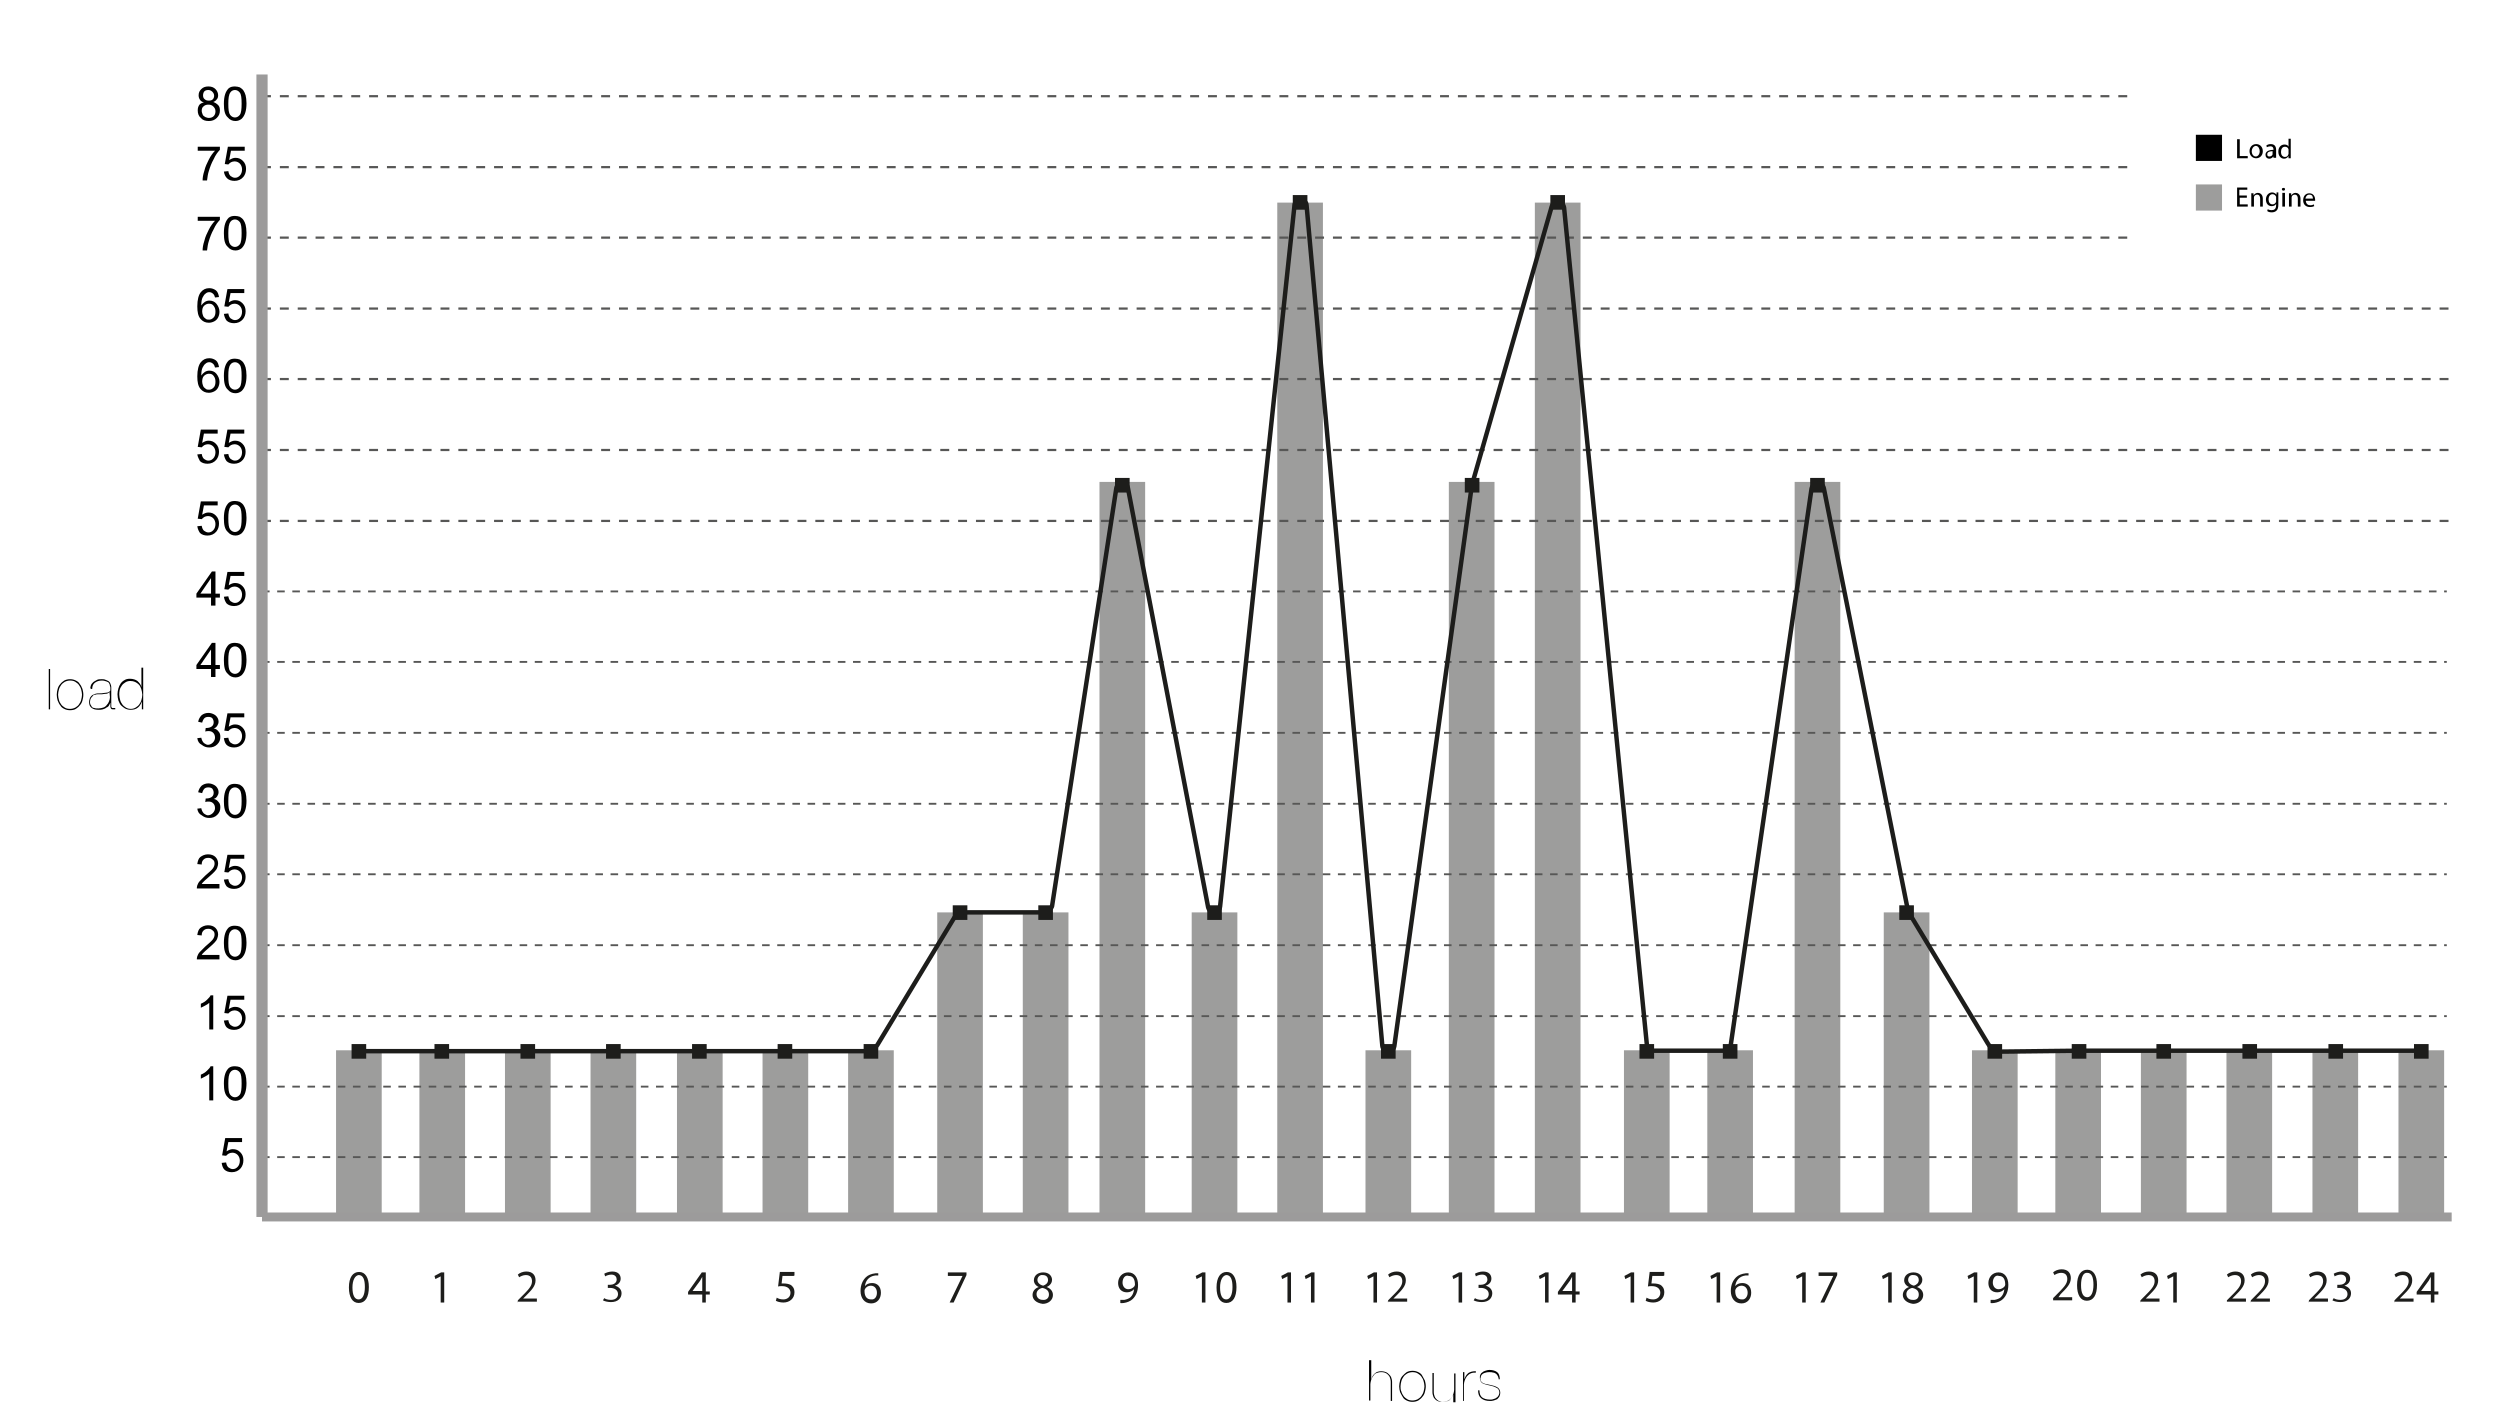 <?xml version="1.0" encoding="utf-8"?>
<!-- Generator: Adobe Illustrator 24.0.0, SVG Export Plug-In . SVG Version: 6.00 Build 0)  -->
<svg version="1.1" id="Livello_1" xmlns="http://www.w3.org/2000/svg" xmlns:xlink="http://www.w3.org/1999/xlink" x="0px" y="0px"
	 viewBox="0 0 563.9 320.8" style="enable-background:new 0 0 563.9 320.8;" xml:space="preserve">
<style type="text/css">
	.st0{display:none;}
	.st1{display:inline;fill:none;}
	.st2{display:inline;enable-background:new    ;}
	.st3{display:inline;fill:none;stroke:#575756;stroke-width:0.206;stroke-miterlimit:10;stroke-dasharray:0.823,0.823,0.823;}
	.st4{display:inline;fill:#CACACA;}
	.st5{display:inline;fill:none;stroke:#9D9D9C;stroke-width:1.093;stroke-miterlimit:10;}
	.st6{display:inline;fill:none;stroke:#9D9D9C;stroke-width:0.807;stroke-miterlimit:10;}
	.st7{fill:#9D9D9C;}
	.st8{fill:none;}
	.st9{fill:#1D1D1B;}
	.st10{fill:none;stroke:#575756;stroke-width:0.427;stroke-miterlimit:10;stroke-dasharray:1.709,1.709,1.709;}
	.st11{fill:none;stroke:#575756;stroke-width:0.503;stroke-miterlimit:10;stroke-dasharray:2.013,2.013,2.013;}
	.st12{fill:none;stroke:#9C9B9B;stroke-width:2.529;stroke-miterlimit:10;}
	.st13{fill:none;stroke:#9C9B9B;stroke-width:2.016;stroke-miterlimit:10;}
	.st14{enable-background:new    ;}
	.st15{fill:none;stroke:#1D1D1B;stroke-width:1.008;stroke-miterlimit:10;}
</style>
<g id="Livello_1_00000136396766042833104870000002504323098596156816_" class="st0">
	<rect x="95" y="273.3" class="st1" width="11.1" height="7.9"/>
	<g class="st2">
		<path d="M100.3,274.7L100.3,274.7l-1.1,0.6l-0.2-0.7l1.4-0.8h0.7v6.4h-0.8V274.7z"/>
	</g>
	<rect x="77.3" y="273.3" class="st1" width="11.1" height="7.9"/>
	<g class="st2">
		<path d="M85,277c0,2.2-0.8,3.4-2.2,3.4c-1.3,0-2.1-1.2-2.1-3.3c0-2.2,0.9-3.3,2.2-3.3C84.2,273.8,85,275,85,277z M81.5,277.1
			c0,1.7,0.5,2.6,1.3,2.6c0.9,0,1.3-1,1.3-2.7c0-1.6-0.4-2.6-1.3-2.6C82,274.4,81.5,275.4,81.5,277.1z"/>
	</g>
	<rect x="113.2" y="273.3" class="st1" width="11.1" height="7.9"/>
	<g class="st2">
		<path d="M116.6,280.3v-0.5l0.7-0.7c1.6-1.6,2.4-2.4,2.4-3.4c0-0.7-0.3-1.3-1.3-1.3c-0.6,0-1.1,0.3-1.4,0.5l-0.3-0.6
			c0.4-0.4,1.1-0.7,1.8-0.7c1.4,0,2,0.9,2,1.9c0,1.2-0.9,2.1-2.2,3.4l-0.5,0.5l0,0h2.9v0.7h-4.1V280.3z"/>
	</g>
	<rect x="332.3" y="273.3" class="st1" width="11.1" height="7.9"/>
	<g class="st2">
		<path d="M335,274.7L335,274.7l-1.1,0.6l-0.2-0.7l1.4-0.8h0.7v6.4H335V274.7z"/>
		<path d="M340.9,280.3v-1.7h-3V278l2.9-4.1h0.9v4h0.9v0.7h-0.9v1.7L340.9,280.3L340.9,280.3z M340.9,277.9v-2.1c0-0.3,0-0.7,0-1
			l0,0c-0.2,0.4-0.4,0.7-0.5,0.9l-1.6,2.2l0,0H340.9L340.9,277.9z"/>
	</g>
	<rect x="131.5" y="273.3" class="st1" width="11.1" height="7.9"/>
	<g class="st2">
		<path d="M135.1,279.3c0.2,0.2,0.8,0.4,1.4,0.4c1.1,0,1.5-0.7,1.5-1.2c0-0.9-0.8-1.3-1.7-1.3h-0.5v-0.7h0.5c0.6,0,1.4-0.3,1.4-1.1
			c0-0.5-0.3-1-1.1-1c-0.5,0-1,0.2-1.3,0.4l-0.2-0.6c0.3-0.2,1-0.5,1.7-0.5c1.3,0,1.8,0.8,1.8,1.5c0,0.7-0.4,1.2-1.2,1.5l0,0
			c0.8,0.2,1.4,0.8,1.4,1.6c0,1-0.8,1.9-2.3,1.9c-0.7,0-1.4-0.2-1.7-0.4L135.1,279.3z"/>
	</g>
	<rect x="149.7" y="273.3" class="st1" width="11.1" height="7.9"/>
	<g class="st2">
		<path d="M155.8,280.3v-1.7h-3V278l2.9-4.1h0.9v4h0.9v0.7h-0.9v1.7L155.8,280.3L155.8,280.3z M155.8,277.9v-2.1c0-0.3,0-0.7,0-1
			l0,0c-0.2,0.4-0.4,0.7-0.5,0.9l-1.6,2.2l0,0H155.8L155.8,277.9z"/>
	</g>
	<rect x="168" y="273.3" class="st1" width="11.1" height="7.9"/>
	<g class="st2">
		<path d="M175.2,274.6h-2.4l-0.2,1.6c0.1,0,0.3,0,0.5,0c0.5,0,1,0.1,1.4,0.3c0.5,0.3,0.9,0.8,0.9,1.6c0,1.3-1,2.2-2.4,2.2
			c-0.7,0-1.3-0.2-1.6-0.4l0.2-0.7c0.3,0.2,0.8,0.4,1.4,0.4c0.8,0,1.5-0.5,1.5-1.4c0-0.8-0.6-1.4-1.8-1.4c-0.4,0-0.7,0-0.9,0.1
			l0.4-3.1h3.1L175.2,274.6L175.2,274.6z"/>
	</g>
	<rect x="186.2" y="273.3" class="st1" width="11.1" height="7.9"/>
	<g class="st2">
		<path d="M193.3,274.5c-0.2,0-0.4,0-0.7,0c-1.4,0.2-2.1,1.2-2.2,2.3l0,0c0.3-0.4,0.8-0.7,1.5-0.7c1.1,0,1.9,0.8,1.9,2.1
			c0,1.2-0.8,2.3-2.1,2.3c-1.4,0-2.3-1.1-2.3-2.7c0-1.3,0.5-2.3,1.1-2.9c0.5-0.5,1.2-0.8,2.1-0.9c0.3,0,0.5,0,0.6,0L193.3,274.5
			L193.3,274.5z M193.1,278.2c0-0.9-0.5-1.5-1.3-1.5c-0.5,0-1,0.3-1.2,0.8c-0.1,0.1-0.1,0.2-0.1,0.4c0,1.1,0.5,1.8,1.4,1.8
			C192.6,279.7,193.1,279.1,193.1,278.2z"/>
	</g>
	<rect x="204.5" y="273.3" class="st1" width="11.1" height="7.9"/>
	<g class="st2">
		<path d="M212.1,273.9v0.6l-2.8,5.8h-0.9l2.8-5.7l0,0H208v-0.7L212.1,273.9L212.1,273.9z"/>
	</g>
	<rect x="222.7" y="273.3" class="st1" width="11.1" height="7.9"/>
	<g class="st2">
		<path d="M226.1,278.7c0-0.8,0.5-1.4,1.3-1.7l0,0c-0.7-0.3-1-0.9-1-1.4c0-1,0.9-1.7,2-1.7c1.2,0,1.9,0.8,1.9,1.6
			c0,0.5-0.3,1.1-1.1,1.5l0,0c0.8,0.3,1.3,0.9,1.3,1.7c0,1.1-1,1.9-2.2,1.9C226.9,280.4,226.1,279.6,226.1,278.7z M229.5,278.6
			c0-0.8-0.5-1.2-1.4-1.4c-0.8,0.2-1.2,0.7-1.2,1.3c0,0.7,0.5,1.2,1.3,1.2C229,279.8,229.5,279.3,229.5,278.6z M227.2,275.4
			c0,0.6,0.5,1,1.2,1.2c0.6-0.2,1-0.6,1-1.2c0-0.5-0.3-1-1.1-1C227.5,274.4,227.2,274.9,227.2,275.4z"/>
	</g>
	<rect x="241" y="273.3" class="st1" width="11.1" height="7.9"/>
	<g class="st2">
		<path d="M244.9,279.7c0.2,0,0.4,0,0.7,0c0.5-0.1,1-0.3,1.3-0.6c0.4-0.4,0.7-0.9,0.8-1.7l0,0c-0.4,0.4-0.9,0.7-1.5,0.7
			c-1.2,0-1.9-0.9-1.9-2c0-1.2,0.9-2.3,2.2-2.3s2.1,1.1,2.1,2.7c0,1.4-0.5,2.4-1.1,3c-0.5,0.5-1.2,0.8-1.9,0.9c-0.3,0-0.6,0.1-0.8,0
			L244.9,279.7L244.9,279.7z M245.2,276c0,0.8,0.5,1.4,1.2,1.4c0.6,0,1-0.3,1.3-0.7c0-0.1,0.1-0.2,0.1-0.3c0-1.1-0.4-1.9-1.3-1.9
			C245.8,274.4,245.2,275.1,245.2,276z"/>
	</g>
	<rect x="259.2" y="273.3" class="st1" width="11.1" height="7.9"/>
	<g class="st2">
		<path d="M262,274.7L262,274.7l-1.1,0.6l-0.2-0.7l1.4-0.8h0.7v6.4H262V274.7z"/>
		<path d="M269.5,277c0,2.2-0.8,3.4-2.2,3.4c-1.3,0-2.1-1.2-2.1-3.3c0-2.2,0.9-3.3,2.2-3.3C268.7,273.8,269.5,275,269.5,277z
			 M266,277.1c0,1.7,0.5,2.6,1.3,2.6c0.9,0,1.3-1,1.3-2.7c0-1.6-0.4-2.6-1.3-2.6C266.5,274.4,266,275.4,266,277.1z"/>
	</g>
	<rect x="61.6" y="235.7" class="st1" width="11.1" height="7.9"/>
	<g class="st2">
		<path d="M46.7,237.1L46.7,237.1l-1.1,0.6l-0.2-0.7l1.4-0.8h0.7v6.4h-0.8C46.7,242.6,46.7,237.1,46.7,237.1z"/>
		<path d="M54.1,239.4c0,2.2-0.8,3.4-2.2,3.4c-1.3,0-2.1-1.2-2.1-3.3c0-2.2,0.9-3.3,2.2-3.3C53.4,236.2,54.1,237.4,54.1,239.4z
			 M50.7,239.5c0,1.7,0.5,2.6,1.3,2.6c0.9,0,1.3-1,1.3-2.7c0-1.6-0.4-2.6-1.3-2.6C51.2,236.8,50.7,237.8,50.7,239.5z"/>
	</g>
	<rect x="61.6" y="174.1" class="st1" width="11.1" height="7.9"/>
	<g class="st2">
		<path d="M45,180.1c0.2,0.2,0.8,0.4,1.4,0.4c1.1,0,1.5-0.7,1.5-1.2c0-0.9-0.8-1.3-1.7-1.3h-0.5v-0.7h0.5c0.6,0,1.4-0.3,1.4-1.1
			c0-0.5-0.3-1-1.1-1c-0.5,0-1,0.2-1.3,0.4L45,175c0.3-0.2,1-0.5,1.7-0.5c1.3,0,1.8,0.8,1.8,1.5s-0.4,1.2-1.2,1.5l0,0
			c0.8,0.2,1.4,0.8,1.4,1.6c0,1-0.8,1.9-2.3,1.9c-0.7,0-1.4-0.2-1.7-0.4L45,180.1z"/>
		<path d="M54.1,177.8c0,2.2-0.8,3.4-2.2,3.4c-1.3,0-2.1-1.2-2.1-3.3c0-2.2,0.9-3.3,2.2-3.3C53.4,174.5,54.1,175.7,54.1,177.8z
			 M50.7,177.9c0,1.7,0.5,2.6,1.3,2.6c0.9,0,1.3-1,1.3-2.7c0-1.6-0.4-2.6-1.3-2.6C51.2,175.2,50.7,176.1,50.7,177.9z"/>
	</g>
	<rect x="61.6" y="204.9" class="st1" width="11.1" height="7.9"/>
	<g class="st2">
		<path d="M44.8,211.9v-0.5l0.7-0.7c1.6-1.6,2.4-2.4,2.4-3.4c0-0.7-0.3-1.3-1.3-1.3c-0.6,0-1.1,0.3-1.4,0.5L45,206
			c0.4-0.4,1.1-0.7,1.8-0.7c1.4,0,2,0.9,2,1.9c0,1.2-0.9,2.1-2.2,3.4l-0.5,0.5l0,0H49v0.7h-4.2V211.9z"/>
		<path d="M54.1,208.6c0,2.2-0.8,3.4-2.2,3.4c-1.3,0-2.1-1.2-2.1-3.3c0-2.2,0.9-3.3,2.2-3.3C53.4,205.4,54.1,206.6,54.1,208.6z
			 M50.7,208.7c0,1.7,0.5,2.6,1.3,2.6c0.9,0,1.3-1,1.3-2.7c0-1.6-0.4-2.6-1.3-2.6C51.2,206,50.7,207,50.7,208.7z"/>
	</g>
	<rect x="61.6" y="143.2" class="st1" width="11.1" height="7.9"/>
	<g class="st2">
		<path d="M47.5,150.3v-1.7h-3V148l2.9-4.1h0.9v4h0.9v0.7h-0.9v1.7H47.5z M47.5,147.8v-2.1c0-0.3,0-0.7,0-1l0,0
			c-0.2,0.4-0.4,0.7-0.5,0.9l-1.6,2.2l0,0H47.5z"/>
		<path d="M54.1,147c0,2.2-0.8,3.4-2.2,3.4c-1.3,0-2.1-1.2-2.1-3.3c0-2.2,0.9-3.3,2.2-3.3C53.4,143.7,54.1,144.9,54.1,147z
			 M50.7,147.1c0,1.7,0.5,2.6,1.3,2.6c0.9,0,1.3-1,1.3-2.7c0-1.6-0.4-2.6-1.3-2.6C51.2,144.4,50.7,145.3,50.7,147.1z"/>
	</g>
	<rect x="61.6" y="112.4" class="st1" width="11.1" height="7.9"/>
	<g class="st2">
		<path d="M48.6,113.8h-2.4l-0.2,1.6c0.1,0,0.3,0,0.5,0c0.5,0,1,0.1,1.4,0.3c0.5,0.3,0.9,0.8,0.9,1.6c0,1.3-1,2.2-2.4,2.2
			c-0.7,0-1.3-0.2-1.6-0.4l0.2-0.7c0.3,0.2,0.8,0.4,1.4,0.4c0.8,0,1.5-0.5,1.5-1.4c0-0.8-0.6-1.4-1.8-1.4c-0.4,0-0.7,0-0.9,0.1
			l0.4-3.1h3.1v0.8H48.6z"/>
		<path d="M54.1,116.2c0,2.2-0.8,3.4-2.2,3.4c-1.3,0-2.1-1.2-2.1-3.3c0-2.2,0.9-3.3,2.2-3.3C53.4,112.9,54.1,114.1,54.1,116.2z
			 M50.7,116.3c0,1.7,0.5,2.6,1.3,2.6c0.9,0,1.3-1,1.3-2.7c0-1.6-0.4-2.6-1.3-2.6C51.2,113.6,50.7,114.5,50.7,116.3z"/>
	</g>
	<rect x="61.6" y="81.6" class="st1" width="11.1" height="7.9"/>
	<g class="st2">
		<path d="M48.5,82.8c-0.2,0-0.4,0-0.7,0c-1.4,0.2-2.1,1.2-2.2,2.3l0,0c0.3-0.4,0.8-0.7,1.5-0.7c1.1,0,1.9,0.8,1.9,2.1
			c0,1.2-0.8,2.3-2.1,2.3c-1.4,0-2.3-1.1-2.3-2.7c0-1.3,0.5-2.3,1.1-2.9c0.5-0.5,1.2-0.8,2.1-0.9c0.3,0,0.5,0,0.6,0v0.5H48.5z
			 M48.2,86.5c0-0.9-0.5-1.5-1.3-1.5c-0.5,0-1,0.3-1.2,0.8c-0.1,0.1-0.1,0.2-0.1,0.4c0,1.1,0.5,1.8,1.4,1.8
			C47.7,88.1,48.2,87.4,48.2,86.5z"/>
		<path d="M54.1,85.3c0,2.2-0.8,3.4-2.2,3.4c-1.3,0-2.1-1.2-2.1-3.3c0-2.2,0.9-3.3,2.2-3.3C53.4,82.1,54.1,83.3,54.1,85.3z
			 M50.7,85.4c0,1.7,0.5,2.6,1.3,2.6c0.9,0,1.3-1,1.3-2.7c0-1.6-0.4-2.6-1.3-2.6C51.2,82.8,50.7,83.7,50.7,85.4z"/>
	</g>
	<rect x="277.5" y="273.3" class="st1" width="11.1" height="7.9"/>
	<g class="st2">
		<path d="M280.3,274.7L280.3,274.7l-1.1,0.6l-0.2-0.7l1.4-0.8h0.7v6.4h-0.8V274.7z"/>
		<path d="M285.3,274.7L285.3,274.7l-1.1,0.6l-0.2-0.7l1.4-0.8h0.7v6.4h-0.8V274.7z"/>
	</g>
	<rect x="295.8" y="273.3" class="st1" width="11.1" height="7.9"/>
	<g class="st2">
		<path d="M298.5,274.7L298.5,274.7l-1.1,0.6l-0.2-0.7l1.4-0.8h0.7v6.4h-0.8V274.7z"/>
		<path d="M301.7,280.3v-0.5l0.7-0.7c1.6-1.6,2.4-2.4,2.4-3.4c0-0.7-0.3-1.3-1.3-1.3c-0.6,0-1.1,0.3-1.4,0.5l-0.3-0.6
			c0.4-0.4,1.1-0.7,1.8-0.7c1.4,0,2,0.9,2,1.9c0,1.2-0.9,2.1-2.2,3.4l-0.5,0.5l0,0h2.9v0.7h-4.1V280.3z"/>
	</g>
	<rect x="314" y="273.3" class="st1" width="11.1" height="7.9"/>
	<g class="st2">
		<path d="M316.8,274.7L316.8,274.7l-1.1,0.6l-0.2-0.7l1.4-0.8h0.7v6.4h-0.8V274.7z"/>
		<path d="M320.2,279.3c0.2,0.2,0.8,0.4,1.4,0.4c1.1,0,1.5-0.7,1.5-1.2c0-0.9-0.8-1.3-1.7-1.3h-0.5v-0.7h0.5c0.6,0,1.4-0.3,1.4-1.1
			c0-0.5-0.3-1-1.1-1c-0.5,0-1,0.2-1.3,0.4l-0.2-0.6c0.3-0.2,1-0.5,1.7-0.5c1.3,0,1.8,0.8,1.8,1.5c0,0.7-0.4,1.2-1.2,1.5l0,0
			c0.8,0.2,1.4,0.8,1.4,1.6c0,1-0.8,1.9-2.3,1.9c-0.7,0-1.4-0.2-1.7-0.4L320.2,279.3z"/>
	</g>
	<rect x="350.5" y="273.3" class="st1" width="11.1" height="7.9"/>
	<g class="st2">
		<path d="M353.3,274.7L353.3,274.7l-1.1,0.6l-0.2-0.7l1.4-0.8h0.7v6.4h-0.8V274.7z"/>
		<path d="M360.3,274.6h-2.4l-0.2,1.6c0.1,0,0.3,0,0.5,0c0.5,0,1,0.1,1.4,0.3c0.5,0.3,0.9,0.8,0.9,1.6c0,1.3-1,2.2-2.4,2.2
			c-0.7,0-1.3-0.2-1.6-0.4l0.2-0.7c0.3,0.2,0.8,0.4,1.4,0.4c0.8,0,1.5-0.5,1.5-1.4c0-0.8-0.6-1.4-1.8-1.4c-0.4,0-0.7,0-0.9,0.1
			l0.4-3.1h3.1v0.8H360.3z"/>
	</g>
	<rect x="368.8" y="273.2" class="st1" width="11.1" height="7.9"/>
	<g class="st2">
		<path d="M371.6,274.6L371.6,274.6l-1.1,0.6l-0.2-0.7l1.4-0.8h0.7v6.4h-0.8V274.6z"/>
		<path d="M378.4,274.4c-0.2,0-0.4,0-0.7,0c-1.4,0.2-2.1,1.2-2.2,2.3l0,0c0.3-0.4,0.8-0.7,1.5-0.7c1.1,0,1.9,0.8,1.9,2.1
			c0,1.2-0.8,2.3-2.1,2.3c-1.4,0-2.3-1.1-2.3-2.7c0-1.3,0.5-2.3,1.1-2.9c0.5-0.5,1.2-0.8,2.1-0.9c0.3,0,0.5,0,0.6,0v0.5H378.4z
			 M378.1,278.1c0-0.9-0.5-1.5-1.3-1.5c-0.5,0-1,0.3-1.2,0.8c-0.1,0.1-0.1,0.2-0.1,0.4c0,1.1,0.5,1.8,1.4,1.8
			C377.6,279.7,378.1,279.1,378.1,278.1z"/>
	</g>
	<rect x="387" y="273.3" class="st1" width="11.1" height="7.9"/>
	<g class="st2">
		<path d="M389.8,274.7L389.8,274.7l-1.1,0.6l-0.2-0.7l1.4-0.8h0.7v6.4h-0.8V274.7z"/>
		<path d="M397.2,273.9v0.6l-2.8,5.8h-0.9l2.8-5.7l0,0h-3.1v-0.7L397.2,273.9L397.2,273.9z"/>
	</g>
	<rect x="405.3" y="273.3" class="st1" width="11.1" height="7.9"/>
	<g class="st2">
		<path d="M408.1,274.7L408.1,274.7l-1.1,0.6l-0.2-0.7l1.4-0.8h0.7v6.4h-0.8V274.7z"/>
		<path d="M411.2,278.7c0-0.8,0.5-1.4,1.3-1.7l0,0c-0.7-0.3-1-0.9-1-1.4c0-1,0.9-1.7,2-1.7c1.2,0,1.9,0.8,1.9,1.6
			c0,0.5-0.3,1.1-1.1,1.5l0,0c0.8,0.3,1.3,0.9,1.3,1.7c0,1.1-1,1.9-2.2,1.9C412,280.4,411.2,279.6,411.2,278.7z M414.6,278.6
			c0-0.8-0.5-1.2-1.4-1.4c-0.8,0.2-1.2,0.7-1.2,1.3c0,0.7,0.5,1.2,1.3,1.2C414.1,279.8,414.6,279.3,414.6,278.6z M412.2,275.4
			c0,0.6,0.5,1,1.2,1.2c0.6-0.2,1-0.6,1-1.2c0-0.5-0.3-1-1.1-1C412.6,274.4,412.2,274.9,412.2,275.4z"/>
	</g>
	<rect x="423.5" y="273.3" class="st1" width="11.1" height="7.9"/>
	<g class="st2">
		<path d="M426.3,274.7L426.3,274.7l-1.1,0.6l-0.2-0.7l1.4-0.8h0.7v6.4h-0.8V274.7z"/>
		<path d="M430,279.7c0.2,0,0.4,0,0.7,0c0.5-0.1,1-0.3,1.3-0.6c0.4-0.4,0.7-0.9,0.8-1.7l0,0c-0.4,0.4-0.9,0.7-1.5,0.7
			c-1.2,0-1.9-0.9-1.9-2c0-1.2,0.9-2.3,2.2-2.3s2.1,1.1,2.1,2.7c0,1.4-0.5,2.4-1.1,3c-0.5,0.5-1.2,0.8-1.9,0.9c-0.3,0-0.6,0.1-0.8,0
			L430,279.7L430,279.7z M430.3,276c0,0.8,0.5,1.4,1.2,1.4c0.6,0,1-0.3,1.3-0.7c0-0.1,0.1-0.2,0.1-0.3c0-1.1-0.4-1.9-1.3-1.9
			C430.8,274.4,430.3,275.1,430.3,276z"/>
	</g>
	<rect x="442.3" y="272.8" class="st1" width="11.1" height="7.9"/>
	<g class="st2">
		<path d="M443.2,279.8v-0.5l0.7-0.7c1.6-1.6,2.4-2.4,2.4-3.4c0-0.7-0.3-1.3-1.3-1.3c-0.6,0-1.1,0.3-1.4,0.5l-0.3-0.6
			c0.4-0.4,1.1-0.7,1.8-0.7c1.4,0,2,0.9,2,1.9c0,1.2-0.9,2.1-2.2,3.4l-0.5,0.5l0,0h2.9v0.7h-4.1V279.8z"/>
		<path d="M452.5,276.5c0,2.2-0.8,3.4-2.2,3.4c-1.3,0-2.1-1.2-2.1-3.3c0-2.2,0.9-3.3,2.2-3.3C451.7,273.3,452.5,274.5,452.5,276.5z
			 M449,276.6c0,1.7,0.5,2.6,1.3,2.6c0.9,0,1.3-1,1.3-2.7c0-1.6-0.4-2.6-1.3-2.6C449.6,273.9,449,274.8,449,276.6z"/>
	</g>
	<rect x="460.8" y="273.3" class="st1" width="11.1" height="7.9"/>
	<g class="st2">
		<path d="M461.7,280.3v-0.5l0.7-0.7c1.6-1.6,2.4-2.4,2.4-3.4c0-0.7-0.3-1.3-1.3-1.3c-0.6,0-1.1,0.3-1.4,0.5l-0.3-0.6
			c0.4-0.4,1.1-0.7,1.8-0.7c1.4,0,2,0.9,2,1.9c0,1.2-0.9,2.1-2.2,3.4l-0.5,0.5l0,0h2.9v0.7h-4.1V280.3z"/>
		<path d="M468.6,274.7L468.6,274.7l-1.1,0.6l-0.2-0.7l1.4-0.8h0.7v6.4h-0.8V274.7z"/>
	</g>
	<rect x="479.2" y="273.3" class="st1" width="11.1" height="7.9"/>
	<g class="st2">
		<path d="M480.1,280.3v-0.5l0.7-0.7c1.6-1.6,2.4-2.4,2.4-3.4c0-0.7-0.3-1.3-1.3-1.3c-0.6,0-1.1,0.3-1.4,0.5l-0.3-0.6
			c0.4-0.4,1.1-0.7,1.8-0.7c1.4,0,2,0.9,2,1.9c0,1.2-0.9,2.1-2.2,3.4l-0.5,0.5l0,0h2.9v0.7h-4.1V280.3z"/>
		<path d="M485.1,280.3v-0.5l0.7-0.7c1.6-1.6,2.4-2.4,2.4-3.4c0-0.7-0.3-1.3-1.3-1.3c-0.6,0-1.1,0.3-1.4,0.5l-0.3-0.6
			c0.4-0.4,1.1-0.7,1.8-0.7c1.4,0,2,0.9,2,1.9c0,1.2-0.9,2.1-2.2,3.4l-0.5,0.5l0,0h2.9v0.7h-4.1V280.3z"/>
	</g>
	<rect x="496.6" y="273.3" class="st1" width="11.1" height="7.9"/>
	<g class="st2">
		<path d="M497.5,280.3v-0.5l0.7-0.7c1.6-1.6,2.4-2.4,2.4-3.4c0-0.7-0.3-1.3-1.3-1.3c-0.6,0-1.1,0.3-1.4,0.5l-0.3-0.6
			c0.4-0.4,1.1-0.7,1.8-0.7c1.4,0,2,0.9,2,1.9c0,1.2-0.9,2.1-2.2,3.4l-0.5,0.5l0,0h2.9v0.7h-4.1V280.3z"/>
		<path d="M502.7,279.3c0.2,0.2,0.8,0.4,1.4,0.4c1.1,0,1.5-0.7,1.5-1.2c0-0.9-0.8-1.3-1.7-1.3h-0.5v-0.7h0.5c0.6,0,1.4-0.3,1.4-1.1
			c0-0.5-0.3-1-1.1-1c-0.5,0-1,0.2-1.3,0.4l-0.2-0.6c0.3-0.2,1-0.5,1.7-0.5c1.3,0,1.8,0.8,1.8,1.5c0,0.7-0.4,1.2-1.2,1.5l0,0
			c0.8,0.2,1.4,0.8,1.4,1.6c0,1-0.8,1.9-2.3,1.9c-0.7,0-1.4-0.2-1.7-0.4L502.7,279.3z"/>
	</g>
	<rect x="514.8" y="273.3" class="st1" width="11.1" height="7.9"/>
	<g class="st2">
		<path d="M515.7,280.3v-0.5l0.7-0.7c1.6-1.6,2.4-2.4,2.4-3.4c0-0.7-0.3-1.3-1.3-1.3c-0.6,0-1.1,0.3-1.4,0.5l-0.3-0.6
			c0.4-0.4,1.1-0.7,1.8-0.7c1.4,0,2,0.9,2,1.9c0,1.2-0.9,2.1-2.2,3.4l-0.5,0.5l0,0h2.9v0.7h-4.1V280.3z"/>
		<path d="M523.5,280.3v-1.7h-3V278l2.9-4.1h0.9v4h0.9v0.7h-0.9v1.7L523.5,280.3L523.5,280.3z M523.5,277.9v-2.1c0-0.3,0-0.7,0-1
			l0,0c-0.2,0.4-0.4,0.7-0.5,0.9l-1.6,2.2l0,0H523.5L523.5,277.9z"/>
	</g>
	<line class="st3" x1="82.8" y1="239.6" x2="520.4" y2="239.6"/>
	<line class="st3" x1="82.8" y1="208.8" x2="520.4" y2="208.8"/>
	<line class="st3" x1="82.8" y1="178" x2="520.4" y2="178"/>
	<line class="st3" x1="82.8" y1="147.2" x2="520.4" y2="147.2"/>
	<line class="st3" x1="82.8" y1="116.4" x2="520.4" y2="116.4"/>
	<line class="st3" x1="82.8" y1="85.6" x2="520.4" y2="85.6"/>
	<path class="st4" d="M63.1,255.7c0-0.3,9.9-6.1,17.5-7.1c1.9-0.2,6.8-0.8,9.5,1.5l6.2,4.6c2.6,1.5,5.8,1.4,8.2-0.3l9-9.6
		c3.5-2.4,8-2.7,11.8-0.9l8.4,8c2.1,1,4.5,1.4,6.8,1.1l14.3-2c0.3,0,0.6-0.1,0.8-0.1l17.8-3.8l14.4-3.8c2.5-0.6,5.1-0.5,7.4,0.5
		l9.3,3.8c3.4,1.4,7.2,1.1,10.4-0.7l9.3-5.3c2.6-1.5,5.6-1.9,8.5-1.3l10.3,2.3c2.3,0.5,4.7,0.3,6.8-0.5l11.7-4.5
		c2.1-0.8,4.4-1,6.6-0.6l4,0.8c6.1,1.2,12.2-2.5,13.8-8.6l9.3-52.5c1.7-6.6,10.5-7.8,14-1.9L314,186c3.4,5.7,8.7,5.1,10.6-1.3
		l5.8-42.4c2.3-7.7,13.3-7.1,14.8,0.7l9.9,87.5c0.6,3,2.9,5.4,6,6.1l9.1,1.9c2.7,0.6,5.5,0.5,8.2,0l7.1-1.5c4.6-1,9.4-0.3,13.5,1.9
		l9.5,5c1.6,0.8,3.3,1.4,5,1.8l8.3,1.8c4.7,1.1,9.7,0.4,13.9-1.9l4.2-2.3c5.1-2.7,11-3.2,16.4-1.2l7.9,2.9c0.9,0.3,1.9,0.6,2.8,0.8
		l13.9,2.8c1.9,0.4,3.9,0.5,5.9,0.3l14.4-1.3c0.3,0,0.5-0.1,0.8-0.1c1-0.1,2.1-0.2,3.1-0.1l16.7,0.4c2.3,0.1,6.8-0.6,6.8,4.4
		c0,4.4,0,3.4,0,9.7h-8.1L63,262.4C62.9,262.5,63.1,258,63.1,255.7L63.1,255.7z"/>
	<g class="st2">
		<path d="M293.3,297.6v3.8h-0.2v-3.8c0-1.4-0.8-2.2-2.2-2.2c-1.7,0-2.6,1.1-2.6,2.9v3H288v-8.9h0.2v4.5c0.4-1.1,1.3-1.8,2.6-1.8
			C292.4,295.2,293.3,296.1,293.3,297.6z"/>
		<path d="M301.1,298.3c0,1.8-1.3,3.1-3,3.1s-3-1.3-3-3.1c0-1.8,1.3-3.1,3-3.1C299.8,295.2,301.1,296.5,301.1,298.3z M295.3,298.3
			c0,1.7,1.2,2.9,2.8,2.9c1.6,0,2.8-1.2,2.8-2.9c0-1.7-1.2-2.9-2.8-2.9C296.4,295.4,295.3,296.6,295.3,298.3z"/>
		<path d="M308,295.2v6.2h-0.2v-1.8c-0.4,1.1-1.3,1.8-2.6,1.8c-1.5,0-2.4-0.9-2.4-2.4v-3.8h0.2v3.8c0,1.4,0.8,2.2,2.2,2.2
			c1.6,0,2.6-1.1,2.6-2.9v-3h0.2V295.2z"/>
		<path d="M313.3,295.2v0.2c-1.4,0-2.3,1-2.4,2.6v3.4h-0.2v-6.2h0.2v1.7C311.3,295.8,312.1,295.2,313.3,295.2z"/>
		<path d="M316.1,295.4c-1,0-1.7,0.4-1.7,1.2c0,1.9,3.7,1,3.7,3.1c0,1.1-1,1.6-2.1,1.6c-0.9,0-1.7-0.3-2.2-0.9l0.2-0.2
			c0.5,0.5,1.2,0.8,2.1,0.8c1,0,1.8-0.4,1.8-1.3c0.1-1.9-3.7-1.1-3.7-3.2c0-1,0.9-1.5,2-1.5c0.7,0,1.2,0.2,1.7,0.4l-0.1,0.2
			C317.2,295.6,316.7,295.4,316.1,295.4z"/>
	</g>
	<g class="st2">
		<path d="M6.7,166.9L5,168.7v1.8H4.7v-8.9H5v6.7l3.9-4h0.3l-2.4,2.4l2.7,3.8H9.3L6.7,166.9z"/>
		<path d="M10.1,162.2l3.4,8.1l3.3-8.1h0.3l-3.5,8.4h-0.3l-3.5-8.4H10.1z"/>
		<path d="M23.4,168h-5.1l-1.2,2.6h-0.3l3.8-8.4H21l3.9,8.4h-0.3L23.4,168z M23.3,167.8l-2.4-5.3l-2.4,5.3H23.3z"/>
	</g>
	<g class="st2">
		<path d="M459.6,69.5V75h2.9v1.2h-4.2v-6.7C458.3,69.5,459.6,69.5,459.6,69.5z"/>
		<path d="M468.4,73.6c0,1.6-1.1,2.6-2.7,2.6s-2.7-1.1-2.7-2.6s1.1-2.6,2.7-2.6C467.3,71.1,468.4,72.1,468.4,73.6z M464.2,73.7
			c0,0.9,0.6,1.5,1.5,1.5c0.8,0,1.4-0.6,1.4-1.5c0-0.9-0.6-1.5-1.4-1.5C464.8,72.1,464.2,72.8,464.2,73.7z"/>
		<path d="M472.5,76.2v-0.6c-0.4,0.4-0.9,0.7-1.7,0.7c-1.1,0-1.8-0.7-1.8-1.6c0-0.9,0.7-1.5,1.9-1.5h1.5V73c0-0.6-0.4-0.9-1.2-0.9
			c-0.5,0-1,0.2-1.5,0.5l-0.4-0.9c0.7-0.4,1.3-0.6,2.2-0.6c1.3,0,2.1,0.7,2.1,1.8v3.3C473.6,76.2,472.5,76.2,472.5,76.2z
			 M472.5,74.4V74h-1.3c-0.7,0-1,0.2-1,0.6s0.3,0.7,0.9,0.7C471.8,75.3,472.4,74.9,472.5,74.4z"/>
		<path d="M480,69.1v7.1h-1.2v-0.8c-0.4,0.6-1,0.9-1.7,0.9c-1.5,0-2.4-1.1-2.4-2.6s1-2.6,2.4-2.6c0.8,0,1.4,0.3,1.7,0.9v-2.8
			L480,69.1L480,69.1z M478.8,73.7c0-0.9-0.6-1.6-1.5-1.6c-0.8,0-1.4,0.6-1.5,1.6c0,0.9,0.6,1.6,1.5,1.6
			C478.2,75.2,478.8,74.6,478.8,73.7z"/>
	</g>
	<line class="st5" x1="62.9" y1="68.3" x2="62.9" y2="262.5"/>
	<line class="st6" x1="528.5" y1="262" x2="62.9" y2="262"/>
	<ellipse class="st4" cx="448.7" cy="72.4" rx="5.1" ry="5.1"/>
</g>
<g>
	<rect x="75.8" y="236.9" class="st7" width="10.3" height="37.4"/>
	<rect x="308" y="236.9" class="st7" width="10.3" height="37.4"/>
	<rect x="94.6" y="236.9" class="st7" width="10.3" height="37.4"/>
	<rect x="113.9" y="236.9" class="st7" width="10.3" height="37.4"/>
	<rect x="366.3" y="236.9" class="st7" width="10.3" height="37.4"/>
	<rect x="385.1" y="236.9" class="st7" width="10.3" height="37.4"/>
	<rect x="133.2" y="236.9" class="st7" width="10.3" height="37.4"/>
	<rect x="152.7" y="236.9" class="st7" width="10.3" height="37.4"/>
	<rect x="172" y="236.9" class="st7" width="10.3" height="37.4"/>
	<rect x="191.3" y="236.9" class="st7" width="10.3" height="37.4"/>
	<rect x="444.8" y="236.9" class="st7" width="10.3" height="37.4"/>
	<rect x="463.6" y="236.9" class="st7" width="10.3" height="37.4"/>
	<rect x="482.9" y="236.9" class="st7" width="10.3" height="37.4"/>
	<rect x="502.2" y="236.9" class="st7" width="10.3" height="37.4"/>
	<rect x="521.6" y="236.9" class="st7" width="10.3" height="37.4"/>
	<rect x="541" y="236.9" class="st7" width="10.3" height="37.4"/>
	<rect x="211.4" y="205.8" class="st7" width="10.3" height="68.4"/>
	<rect x="230.7" y="205.8" class="st7" width="10.3" height="68.4"/>
	<rect x="248" y="108.7" class="st7" width="10.3" height="165.6"/>
	<rect x="326.8" y="108.7" class="st7" width="10.3" height="165.6"/>
	<rect x="288.1" y="45.7" class="st7" width="10.3" height="228.6"/>
	<rect x="346.2" y="45.7" class="st7" width="10.3" height="228.6"/>
	<rect x="268.8" y="205.8" class="st7" width="10.3" height="68.4"/>
	<rect x="424.9" y="205.8" class="st7" width="10.3" height="68.4"/>
	<rect x="404.8" y="108.7" class="st7" width="10.3" height="165.6"/>
	<rect x="93.8" y="286.4" class="st8" width="11.8" height="8.4"/>
	<path class="st9" d="M99.4,287.9L99.4,287.9l-1.2,0.6l-0.2-0.7l1.5-0.8h0.7v6.8h-0.8V287.9z"/>
	<rect x="75.1" y="286.4" class="st8" width="11.8" height="8.4"/>
	<path class="st9" d="M83.2,290.3c0,2.3-0.8,3.6-2.3,3.6c-1.4,0-2.2-1.3-2.2-3.5c0-2.3,0.9-3.5,2.3-3.5
		C82.4,286.9,83.2,288.2,83.2,290.3z M79.5,290.4c0,1.8,0.5,2.7,1.4,2.7c0.9,0,1.4-1.1,1.4-2.8c0-1.7-0.4-2.7-1.4-2.7
		C80.1,287.7,79.5,288.7,79.5,290.4z"/>
	<rect x="113.1" y="286.4" class="st8" width="11.8" height="8.4"/>
	<path class="st9" d="M116.8,293.8v-0.5l0.7-0.7c1.7-1.7,2.5-2.5,2.5-3.6c0-0.7-0.3-1.4-1.4-1.4c-0.6,0-1.2,0.3-1.5,0.5l-0.3-0.6
		c0.4-0.4,1.2-0.7,1.9-0.7c1.5,0,2.1,0.9,2.1,2c0,1.3-0.9,2.2-2.3,3.6l-0.5,0.5l0,0h3.1v0.7h-4.4L116.8,293.8L116.8,293.8z"/>
	<rect x="345.5" y="286.4" class="st8" width="11.8" height="8.4"/>
	<path class="st9" d="M348.5,287.9L348.5,287.9l-1.2,0.6l-0.2-0.7l1.5-0.8h0.7v6.8h-0.8V287.9z"/>
	<path class="st9" d="M354.6,293.8V292h-3.2v-0.6l3.1-4.4h0.9v4.3h0.9v0.7h-0.9v1.8H354.6L354.6,293.8z M354.6,291.3v-2.2
		c0-0.3,0-0.7,0-1.1l0,0c-0.2,0.4-0.4,0.7-0.5,0.9l-1.7,2.3l0,0H354.6L354.6,291.3z"/>
	<rect x="132.5" y="286.4" class="st8" width="11.8" height="8.4"/>
	<path class="st9" d="M136.3,292.8c0.2,0.2,0.8,0.4,1.5,0.4c1.2,0,1.6-0.7,1.6-1.3c0-0.9-0.8-1.4-1.8-1.4h-0.5v-0.7h0.5
		c0.6,0,1.5-0.3,1.5-1.2c0-0.5-0.3-1.1-1.2-1.1c-0.5,0-1.1,0.2-1.4,0.4l-0.2-0.6c0.3-0.2,1.1-0.5,1.8-0.5c1.4,0,1.9,0.8,1.9,1.6
		c0,0.7-0.4,1.3-1.3,1.6l0,0c0.8,0.2,1.5,0.8,1.5,1.7c0,1.1-0.8,2-2.4,2c-0.7,0-1.5-0.2-1.8-0.4L136.3,292.8z"/>
	<rect x="151.8" y="286.4" class="st8" width="11.8" height="8.4"/>
	<path class="st9" d="M158.4,293.8V292h-3.2v-0.6l3.1-4.4h0.9v4.3h0.9v0.7h-0.9v1.8H158.4L158.4,293.8z M158.4,291.3v-2.2
		c0-0.3,0-0.7,0-1.1l0,0c-0.2,0.4-0.4,0.7-0.5,0.9l-1.7,2.3l0,0H158.4L158.4,291.3z"/>
	<rect x="171.2" y="286.4" class="st8" width="11.8" height="8.4"/>
	<path class="st9" d="M179,287.8h-2.5l-0.2,1.7c0.1,0,0.3,0,0.5,0c0.5,0,1.1,0.1,1.5,0.3c0.5,0.3,0.9,0.8,0.9,1.7
		c0,1.4-1.1,2.3-2.5,2.3c-0.7,0-1.4-0.2-1.7-0.4l0.2-0.7c0.3,0.2,0.8,0.4,1.5,0.4c0.8,0,1.6-0.5,1.6-1.5c0-0.8-0.6-1.5-1.9-1.5
		c-0.4,0-0.7,0-0.9,0.1l0.4-3.3h3.3v0.8L179,287.8L179,287.8z"/>
	<rect x="190.5" y="286.4" class="st8" width="11.8" height="8.4"/>
	<path class="st9" d="M198.1,287.7c-0.2,0-0.4,0-0.7,0c-1.5,0.2-2.2,1.3-2.3,2.4l0,0c0.3-0.4,0.8-0.7,1.6-0.7c1.2,0,2,0.8,2,2.2
		c0,1.3-0.8,2.4-2.2,2.4c-1.5,0-2.4-1.2-2.4-2.8c0-1.4,0.5-2.4,1.2-3.1c0.5-0.5,1.3-0.8,2.2-0.9c0.3,0,0.5,0,0.6,0v0.5L198.1,287.7
		L198.1,287.7z M197.8,291.6c0-0.9-0.5-1.6-1.4-1.6c-0.5,0-1.1,0.3-1.3,0.8c-0.1,0.1-0.1,0.2-0.1,0.4c0,1.2,0.5,1.9,1.5,1.9
		C197.3,293.2,197.8,292.5,197.8,291.6z"/>
	<rect x="209.9" y="286.4" class="st8" width="11.8" height="8.4"/>
	<path class="st9" d="M218,287v0.6l-2.9,6.2h-0.9l2.9-6l0,0h-3.3V287H218L218,287z"/>
	<rect x="229.2" y="286.4" class="st8" width="11.8" height="8.4"/>
	<path class="st9" d="M232.9,292.1c0-0.8,0.5-1.5,1.4-1.8l0,0c-0.7-0.3-1.1-0.9-1.1-1.5c0-1.1,0.9-1.8,2.1-1.8c1.3,0,2,0.8,2,1.7
		c0,0.5-0.3,1.2-1.2,1.6l0,0c0.8,0.3,1.4,0.9,1.4,1.8c0,1.2-1.1,2-2.3,2C233.7,293.9,232.9,293.1,232.9,292.1z M236.6,292
		c0-0.8-0.5-1.3-1.5-1.5c-0.8,0.2-1.3,0.7-1.3,1.4c0,0.7,0.5,1.3,1.4,1.3C236,293.3,236.6,292.8,236.6,292z M234,288.7
		c0,0.6,0.5,1.1,1.3,1.3c0.6-0.2,1.1-0.6,1.1-1.3c0-0.5-0.3-1.1-1.2-1.1C234.5,287.5,234,288.1,234,288.7z"/>
	<rect x="248.7" y="286.4" class="st8" width="11.8" height="8.4"/>
	<path class="st9" d="M252.9,293.2c0.2,0,0.4,0,0.7,0c0.5-0.1,1.1-0.3,1.4-0.6c0.4-0.4,0.7-0.9,0.8-1.8l0,0
		c-0.4,0.4-0.9,0.7-1.6,0.7c-1.3,0-2-0.9-2-2.1c0-1.3,0.9-2.4,2.3-2.4c1.4,0,2.2,1.2,2.2,2.8c0,1.5-0.5,2.5-1.2,3.2
		c-0.5,0.5-1.3,0.8-2,0.9c-0.3,0-0.6,0.1-0.8,0v-0.7H252.9z M253.2,289.3c0,0.8,0.5,1.5,1.3,1.5c0.6,0,1.1-0.3,1.4-0.7
		c0-0.1,0.1-0.2,0.1-0.3c0-1.2-0.4-2-1.4-2C253.8,287.5,253.2,288.3,253.2,289.3z"/>
	<rect x="268" y="286.4" class="st8" width="11.8" height="8.4"/>
	<path class="st9" d="M271.1,287.9L271.1,287.9l-1.2,0.6l-0.2-0.7l1.5-0.8h0.7v6.8h-0.8V287.9z"/>
	<path class="st9" d="M278.9,290.3c0,2.3-0.8,3.6-2.3,3.6c-1.4,0-2.2-1.3-2.2-3.5c0-2.3,0.9-3.5,2.3-3.5
		C278.1,286.9,278.9,288.2,278.9,290.3z M275.2,290.4c0,1.8,0.5,2.7,1.4,2.7c0.9,0,1.4-1.1,1.4-2.8c0-1.7-0.4-2.7-1.4-2.7
		C275.8,287.7,275.2,288.7,275.2,290.4z"/>
	<rect x="43.3" y="246.5" class="st8" width="11.8" height="8.4"/>
	<rect x="43.3" y="213.8" class="st8" width="11.8" height="8.4"/>
	<rect x="43.3" y="148.5" class="st8" width="11.8" height="8.4"/>
	<rect x="43.3" y="115.7" class="st8" width="11.8" height="8.4"/>
	<rect x="287.4" y="286.4" class="st8" width="11.8" height="8.4"/>
	<path class="st9" d="M290.4,287.9L290.4,287.9l-1.2,0.6l-0.2-0.7l1.5-0.8h0.7v6.8h-0.8V287.9z"/>
	<path class="st9" d="M295.7,287.9L295.7,287.9l-1.2,0.6l-0.2-0.7l1.5-0.8h0.7v6.8h-0.8V287.9z"/>
	<rect x="306.7" y="286.4" class="st8" width="11.8" height="8.4"/>
	<path class="st9" d="M309.8,287.9L309.8,287.9l-1.2,0.6l-0.2-0.7l1.5-0.8h0.7v6.8h-0.8V287.9z"/>
	<path class="st9" d="M313.1,293.8v-0.5l0.7-0.7c1.7-1.7,2.5-2.5,2.5-3.6c0-0.7-0.3-1.4-1.4-1.4c-0.6,0-1.2,0.3-1.5,0.5l-0.3-0.6
		c0.4-0.4,1.2-0.7,1.9-0.7c1.5,0,2.1,0.9,2.1,2c0,1.3-0.9,2.2-2.3,3.6l-0.5,0.5l0,0h3.1v0.7H313L313.1,293.8L313.1,293.8z"/>
	<rect x="326.1" y="286.4" class="st8" width="11.8" height="8.4"/>
	<path class="st9" d="M329,287.9L329,287.9l-1.2,0.6l-0.2-0.7l1.5-0.8h0.7v6.8H329V287.9z"/>
	<path class="st9" d="M332.7,292.8c0.2,0.2,0.8,0.4,1.5,0.4c1.2,0,1.6-0.7,1.6-1.3c0-0.9-0.8-1.4-1.8-1.4h-0.5v-0.7h0.5
		c0.6,0,1.5-0.3,1.5-1.2c0-0.5-0.3-1.1-1.2-1.1c-0.5,0-1.1,0.2-1.4,0.4l-0.2-0.6c0.3-0.2,1.1-0.5,1.8-0.5c1.4,0,1.9,0.8,1.9,1.6
		c0,0.7-0.4,1.3-1.3,1.6l0,0c0.8,0.2,1.5,0.8,1.5,1.7c0,1.1-0.8,2-2.4,2c-0.7,0-1.5-0.2-1.8-0.4L332.7,292.8z"/>
	<rect x="364.8" y="286.4" class="st8" width="11.8" height="8.4"/>
	<path class="st9" d="M367.8,287.9L367.8,287.9l-1.2,0.6l-0.2-0.7l1.5-0.8h0.7v6.8h-0.8V287.9z"/>
	<path class="st9" d="M375.2,287.8h-2.5l-0.2,1.7c0.1,0,0.3,0,0.5,0c0.5,0,1.1,0.1,1.5,0.3c0.5,0.3,0.9,0.8,0.9,1.7
		c0,1.4-1.1,2.3-2.5,2.3c-0.7,0-1.4-0.2-1.7-0.4l0.2-0.7c0.3,0.2,0.8,0.4,1.5,0.4c0.8,0,1.6-0.5,1.6-1.5c0-0.8-0.6-1.5-1.9-1.5
		c-0.4,0-0.7,0-0.9,0.1l0.4-3.3h3.3v0.8L375.2,287.8L375.2,287.8z"/>
	<rect x="384.2" y="286.3" class="st8" width="11.8" height="8.4"/>
	<path class="st9" d="M387.2,287.9L387.2,287.9l-1.2,0.6l-0.2-0.7l1.5-0.8h0.7v6.8h-0.8V287.9z"/>
	<path class="st9" d="M394.4,287.7c-0.2,0-0.4,0-0.7,0c-1.5,0.2-2.2,1.3-2.3,2.4l0,0c0.3-0.4,0.8-0.7,1.6-0.7c1.2,0,2,0.8,2,2.2
		c0,1.3-0.8,2.4-2.2,2.4c-1.5,0-2.4-1.2-2.4-2.8c0-1.4,0.5-2.4,1.2-3.1c0.5-0.5,1.3-0.8,2.2-0.9c0.3,0,0.5,0,0.6,0v0.5L394.4,287.7
		L394.4,287.7z M394.2,291.6c0-0.9-0.5-1.6-1.4-1.6c-0.5,0-1.1,0.3-1.3,0.8c-0.1,0.1-0.1,0.2-0.1,0.4c0,1.2,0.5,1.9,1.5,1.9
		C393.6,293.2,394.2,292.5,394.2,291.6z"/>
	<rect x="403.5" y="286.4" class="st8" width="11.8" height="8.4"/>
	<path class="st9" d="M406.5,287.9L406.5,287.9l-1.2,0.6l-0.2-0.7l1.5-0.8h0.7v6.8h-0.8V287.9z"/>
	<path class="st9" d="M414.4,287v0.6l-2.9,6.2h-0.9l2.9-6l0,0h-3.3V287H414.4L414.4,287z"/>
	<rect x="423" y="286.4" class="st8" width="11.8" height="8.4"/>
	<path class="st9" d="M425.9,287.9L425.9,287.9l-1.2,0.6l-0.2-0.7l1.5-0.8h0.7v6.8h-0.8V287.9z"/>
	<path class="st9" d="M429.2,292.1c0-0.8,0.5-1.5,1.4-1.8l0,0c-0.7-0.3-1.1-0.9-1.1-1.5c0-1.1,0.9-1.8,2.1-1.8c1.3,0,2,0.8,2,1.7
		c0,0.5-0.3,1.2-1.2,1.6l0,0c0.8,0.3,1.4,0.9,1.4,1.8c0,1.2-1.1,2-2.3,2C430.1,293.9,429.2,293.1,429.2,292.1z M432.8,292
		c0-0.8-0.5-1.3-1.5-1.5c-0.8,0.2-1.3,0.7-1.3,1.4c0,0.7,0.5,1.3,1.4,1.3C432.3,293.3,432.8,292.8,432.8,292z M430.4,288.7
		c0,0.6,0.5,1.1,1.3,1.3c0.6-0.2,1.1-0.6,1.1-1.3c0-0.5-0.3-1.1-1.2-1.1C430.8,287.5,430.4,288.1,430.4,288.7z"/>
	<rect x="442.3" y="286.4" class="st8" width="11.8" height="8.4"/>
	<path class="st9" d="M445.2,287.9L445.2,287.9l-1.2,0.6l-0.2-0.7l1.5-0.8h0.7v6.8h-0.8V287.9z"/>
	<path class="st9" d="M449.2,293.2c0.2,0,0.4,0,0.7,0c0.5-0.1,1.1-0.3,1.4-0.6c0.4-0.4,0.7-0.9,0.8-1.8l0,0
		c-0.4,0.4-0.9,0.7-1.6,0.7c-1.3,0-2-0.9-2-2.1c0-1.3,0.9-2.4,2.3-2.4c1.4,0,2.2,1.2,2.2,2.8c0,1.5-0.5,2.5-1.2,3.2
		c-0.5,0.5-1.3,0.8-2,0.9c-0.3,0-0.6,0.1-0.8,0v-0.7H449.2z M449.5,289.3c0,0.8,0.5,1.5,1.3,1.5c0.6,0,1.1-0.3,1.4-0.7
		c0-0.1,0.1-0.2,0.1-0.3c0-1.2-0.4-2-1.4-2C450.1,287.5,449.5,288.3,449.5,289.3z"/>
	<rect x="462.2" y="285.9" class="st8" width="11.8" height="8.4"/>
	<path class="st9" d="M463.1,293.3v-0.5l0.7-0.7c1.7-1.7,2.5-2.5,2.5-3.6c0-0.7-0.3-1.4-1.4-1.4c-0.6,0-1.2,0.3-1.5,0.5l-0.3-0.6
		c0.4-0.4,1.2-0.7,1.9-0.7c1.5,0,2.1,0.9,2.1,2c0,1.3-0.9,2.2-2.3,3.6l-0.5,0.7l0,0h3.1v0.7H463.1z"/>
	<path class="st9" d="M473,289.8c0,2.3-0.8,3.6-2.3,3.6c-1.4,0-2.2-1.3-2.2-3.5c0-2.3,0.9-3.5,2.3-3.5
		C472.2,286.4,473,287.7,473,289.8z M469.4,289.9c0,1.8,0.5,2.7,1.4,2.7c0.9,0,1.4-1.1,1.4-2.8c0-1.7-0.4-2.7-1.4-2.7
		C469.9,287,469.4,288.1,469.4,289.9z"/>
	<rect x="481.8" y="286.4" class="st8" width="11.8" height="8.4"/>
	<path class="st9" d="M482.8,293.8v-0.5l0.7-0.7c1.7-1.7,2.5-2.5,2.5-3.6c0-0.7-0.3-1.4-1.4-1.4c-0.6,0-1.2,0.3-1.5,0.5l-0.3-0.6
		c0.4-0.4,1.2-0.7,1.9-0.7c1.5,0,2.1,0.9,2.1,2c0,1.3-0.9,2.2-2.3,3.6l-0.5,0.5l0,0h3.1v0.7h-4.4L482.8,293.8L482.8,293.8z"/>
	<path class="st9" d="M490.2,287.9L490.2,287.9l-1.2,0.6l-0.2-0.7l1.5-0.8h0.7v6.8h-0.8V287.9z"/>
	<rect x="501.3" y="286.4" class="st8" width="11.8" height="8.4"/>
	<path class="st9" d="M502.3,293.8v-0.5l0.7-0.7c1.7-1.7,2.5-2.5,2.5-3.6c0-0.7-0.3-1.4-1.4-1.4c-0.6,0-1.2,0.3-1.5,0.5l-0.3-0.6
		c0.4-0.4,1.2-0.7,1.9-0.7c1.5,0,2.1,0.9,2.1,2c0,1.3-0.9,2.2-2.3,3.6l-0.5,0.5l0,0h3.1v0.7h-4.3V293.8z"/>
	<path class="st9" d="M507.7,293.8v-0.5l0.7-0.7c1.7-1.7,2.5-2.5,2.5-3.6c0-0.7-0.3-1.4-1.4-1.4c-0.6,0-1.2,0.3-1.5,0.5l-0.3-0.6
		c0.4-0.4,1.2-0.7,1.9-0.7c1.5,0,2.1,0.9,2.1,2c0,1.3-0.9,2.2-2.3,3.6l-0.5,0.5l0,0h3.1v0.7h-4.4L507.7,293.8L507.7,293.8z"/>
	<rect x="519.7" y="286.4" class="st8" width="11.8" height="8.4"/>
	<path class="st9" d="M520.8,293.8v-0.5l0.7-0.7c1.7-1.7,2.5-2.5,2.5-3.6c0-0.7-0.3-1.4-1.4-1.4c-0.6,0-1.2,0.3-1.5,0.5l-0.3-0.6
		c0.4-0.4,1.2-0.7,1.9-0.7c1.5,0,2.1,0.9,2.1,2c0,1.3-0.9,2.2-2.3,3.6l-0.5,0.5l0,0h3.1v0.7h-4.4L520.8,293.8L520.8,293.8z"/>
	<path class="st9" d="M526.4,292.8c0.2,0.2,0.8,0.4,1.5,0.4c1.2,0,1.6-0.7,1.6-1.3c0-0.9-0.8-1.4-1.8-1.4h-0.5v-0.7h0.5
		c0.6,0,1.5-0.3,1.5-1.2c0-0.5-0.3-1.1-1.2-1.1c-0.5,0-1.1,0.2-1.4,0.4l-0.2-0.6c0.3-0.2,1.1-0.5,1.8-0.5c1.4,0,1.9,0.8,1.9,1.6
		c0,0.7-0.4,1.3-1.3,1.6l0,0c0.8,0.2,1.5,0.8,1.5,1.7c0,1.1-0.8,2-2.4,2c-0.7,0-1.5-0.2-1.8-0.4L526.4,292.8z"/>
	<rect x="539.1" y="286.4" class="st8" width="11.8" height="8.4"/>
	<path class="st9" d="M540.1,293.8v-0.5l0.7-0.7c1.7-1.7,2.5-2.5,2.5-3.6c0-0.7-0.3-1.4-1.4-1.4c-0.6,0-1.2,0.3-1.5,0.5l-0.3-0.6
		c0.4-0.4,1.2-0.7,1.9-0.7c1.5,0,2.1,0.9,2.1,2c0,1.3-0.9,2.2-2.3,3.6l-0.5,0.5l0,0h3.1v0.7H540L540.1,293.8L540.1,293.8z"/>
	<path class="st9" d="M548.3,293.8V292h-3.2v-0.6l3.1-4.4h0.9v4.3h0.9v0.7h-0.9v1.8H548.3L548.3,293.8z M548.3,291.3v-2.2
		c0-0.3,0-0.7,0-1.1l0,0c-0.2,0.4-0.4,0.7-0.5,0.9l-1.7,2.3l0,0H548.3L548.3,291.3z"/>
	<line class="st10" x1="59.1" y1="245.1" x2="551.9" y2="245.1"/>
	<line class="st10" x1="59.1" y1="261" x2="551.9" y2="261"/>
	<line class="st10" x1="59.1" y1="213.2" x2="551.9" y2="213.2"/>
	<line class="st10" x1="59.1" y1="181.3" x2="551.9" y2="181.3"/>
	<line class="st10" x1="59.1" y1="149.3" x2="551.9" y2="149.3"/>
	<line class="st11" x1="59.1" y1="117.5" x2="553" y2="117.5"/>
	<line class="st11" x1="59.1" y1="85.5" x2="553" y2="85.5"/>
	<line class="st10" x1="59.1" y1="229.2" x2="551.9" y2="229.2"/>
	<line class="st10" x1="59.1" y1="197.2" x2="551.9" y2="197.2"/>
	<line class="st10" x1="59.1" y1="165.3" x2="551.9" y2="165.3"/>
	<line class="st10" x1="59.1" y1="133.4" x2="551.9" y2="133.4"/>
	<line class="st11" x1="59.1" y1="101.5" x2="553" y2="101.5"/>
	<line class="st11" x1="59.1" y1="69.6" x2="553" y2="69.6"/>
	<line class="st11" x1="59.1" y1="37.7" x2="481.8" y2="37.7"/>
	<line class="st11" x1="59.1" y1="53.6" x2="481.8" y2="53.6"/>
	<line class="st11" x1="59.1" y1="21.7" x2="481.8" y2="21.7"/>
	<rect x="79.3" y="235.5" class="st9" width="3.3" height="3.3"/>
	<line class="st12" x1="59.1" y1="16.8" x2="59.1" y2="274.5"/>
	<line class="st13" x1="553" y1="274.5" x2="59.1" y2="274.5"/>
	<g class="st14">
		<path d="M50,262.3l1-0.1c0.1,0.5,0.2,0.8,0.5,1.1c0.3,0.2,0.6,0.4,1,0.4c0.5,0,0.8-0.2,1.1-0.5c0.3-0.3,0.5-0.8,0.5-1.4
			c0-0.5-0.2-1-0.5-1.3c-0.3-0.3-0.7-0.5-1.2-0.5c-0.3,0-0.6,0.1-0.8,0.2c-0.2,0.1-0.4,0.3-0.6,0.5l-0.9-0.1l0.7-3.9h3.8v0.9h-3.1
			l-0.4,2.1c0.5-0.3,0.9-0.5,1.4-0.5c0.7,0,1.2,0.2,1.7,0.7c0.5,0.5,0.7,1.1,0.7,1.8c0,0.7-0.2,1.3-0.6,1.8c-0.5,0.6-1.2,0.9-2,0.9
			c-0.7,0-1.3-0.2-1.7-0.6C50.3,263.5,50.1,263,50,262.3z"/>
	</g>
	<g class="st14">
		<path d="M48.1,232.2h-0.9v-6c-0.2,0.2-0.5,0.4-0.9,0.6c-0.4,0.2-0.7,0.4-1,0.5v-0.9c0.5-0.2,1-0.5,1.4-0.9s0.7-0.7,0.8-1h0.6
			V232.2z"/>
		<path d="M50.5,230.2l1-0.1c0.1,0.5,0.2,0.8,0.5,1.1c0.3,0.2,0.6,0.4,1,0.4c0.5,0,0.8-0.2,1.1-0.5c0.3-0.3,0.5-0.8,0.5-1.4
			c0-0.5-0.2-1-0.5-1.3c-0.3-0.3-0.7-0.5-1.2-0.5c-0.3,0-0.6,0.1-0.8,0.2c-0.2,0.1-0.4,0.3-0.6,0.5l-0.9-0.1l0.7-3.9h3.8v0.9h-3.1
			l-0.4,2.1c0.5-0.3,0.9-0.5,1.4-0.5c0.7,0,1.2,0.2,1.7,0.7c0.5,0.5,0.7,1.1,0.7,1.8c0,0.7-0.2,1.3-0.6,1.8c-0.5,0.6-1.2,0.9-2,0.9
			c-0.7,0-1.3-0.2-1.7-0.6C50.8,231.4,50.6,230.8,50.5,230.2z"/>
	</g>
	<g class="st14">
		<path d="M48.1,248.2h-0.9v-6c-0.2,0.2-0.5,0.4-0.9,0.6c-0.4,0.2-0.7,0.4-1,0.5v-0.9c0.5-0.2,1-0.5,1.4-0.9s0.7-0.7,0.8-1h0.6
			V248.2z"/>
		<path d="M50.5,244.4c0-0.9,0.1-1.6,0.3-2.2c0.2-0.6,0.5-1,0.8-1.3c0.4-0.3,0.8-0.4,1.4-0.4c0.4,0,0.8,0.1,1.1,0.2
			c0.3,0.2,0.6,0.4,0.8,0.7c0.2,0.3,0.4,0.7,0.5,1.1c0.1,0.4,0.2,1.1,0.2,1.8c0,0.9-0.1,1.6-0.3,2.2c-0.2,0.6-0.5,1-0.8,1.3
			c-0.4,0.3-0.8,0.5-1.4,0.5c-0.7,0-1.3-0.3-1.7-0.8C50.7,246.9,50.5,245.8,50.5,244.4z M51.5,244.4c0,1.3,0.1,2.1,0.4,2.5
			c0.3,0.4,0.7,0.6,1.1,0.6c0.4,0,0.8-0.2,1.1-0.6s0.4-1.3,0.4-2.5c0-1.3-0.1-2.1-0.4-2.5c-0.3-0.4-0.7-0.6-1.1-0.6
			c-0.4,0-0.8,0.2-1,0.5C51.6,242.3,51.5,243.1,51.5,244.4z"/>
	</g>
	<g class="st14">
		<path d="M49.5,199.5v0.9h-5.1c0-0.2,0-0.4,0.1-0.7c0.1-0.3,0.3-0.7,0.6-1c0.3-0.3,0.7-0.7,1.2-1.2c0.8-0.7,1.4-1.2,1.7-1.6
			c0.3-0.4,0.4-0.8,0.4-1.1c0-0.4-0.1-0.7-0.4-0.9c-0.3-0.3-0.6-0.4-1-0.4c-0.5,0-0.8,0.1-1.1,0.4c-0.3,0.3-0.4,0.6-0.4,1.1l-1-0.1
			c0.1-0.7,0.3-1.3,0.7-1.6s1-0.6,1.7-0.6c0.7,0,1.3,0.2,1.7,0.6c0.4,0.4,0.6,0.9,0.6,1.5c0,0.3-0.1,0.6-0.2,0.9
			c-0.1,0.3-0.3,0.6-0.6,0.9c-0.3,0.3-0.8,0.8-1.4,1.3c-0.6,0.5-0.9,0.8-1.1,1s-0.3,0.3-0.4,0.5H49.5z"/>
		<path d="M50.5,198.4l1-0.1c0.1,0.5,0.2,0.8,0.5,1.1c0.3,0.2,0.6,0.4,1,0.4c0.5,0,0.8-0.2,1.1-0.5c0.3-0.3,0.5-0.8,0.5-1.4
			c0-0.5-0.2-1-0.5-1.3c-0.3-0.3-0.7-0.5-1.2-0.5c-0.3,0-0.6,0.1-0.8,0.2c-0.2,0.1-0.4,0.3-0.6,0.5l-0.9-0.1l0.7-3.9h3.8v0.9h-3.1
			l-0.4,2.1c0.5-0.3,0.9-0.5,1.4-0.5c0.7,0,1.2,0.2,1.7,0.7c0.5,0.5,0.7,1.1,0.7,1.8c0,0.7-0.2,1.3-0.6,1.8c-0.5,0.6-1.2,0.9-2,0.9
			c-0.7,0-1.3-0.2-1.7-0.6C50.8,199.5,50.6,199,50.5,198.4z"/>
	</g>
	<g class="st14">
		<path d="M49.5,215.5v0.9h-5.1c0-0.2,0-0.4,0.1-0.7c0.1-0.3,0.3-0.7,0.6-1c0.3-0.3,0.7-0.7,1.2-1.2c0.8-0.7,1.4-1.2,1.7-1.6
			c0.3-0.4,0.4-0.8,0.4-1.1c0-0.4-0.1-0.7-0.4-0.9c-0.3-0.3-0.6-0.4-1-0.4c-0.5,0-0.8,0.1-1.1,0.4c-0.3,0.3-0.4,0.6-0.4,1.1l-1-0.1
			c0.1-0.7,0.3-1.3,0.7-1.6s1-0.6,1.7-0.6c0.7,0,1.3,0.2,1.7,0.6c0.4,0.4,0.6,0.9,0.6,1.5c0,0.3-0.1,0.6-0.2,0.9
			c-0.1,0.3-0.3,0.6-0.6,0.9c-0.3,0.3-0.8,0.8-1.4,1.3c-0.6,0.5-0.9,0.8-1.1,1s-0.3,0.3-0.4,0.5H49.5z"/>
		<path d="M50.5,212.7c0-0.9,0.1-1.6,0.3-2.2c0.2-0.6,0.5-1,0.8-1.3c0.4-0.3,0.8-0.4,1.4-0.4c0.4,0,0.8,0.1,1.1,0.2
			c0.3,0.2,0.6,0.4,0.8,0.7c0.2,0.3,0.4,0.7,0.5,1.1c0.1,0.4,0.2,1.1,0.2,1.8c0,0.9-0.1,1.6-0.3,2.2c-0.2,0.6-0.5,1-0.8,1.3
			c-0.4,0.3-0.8,0.5-1.4,0.5c-0.7,0-1.3-0.3-1.7-0.8C50.7,215.1,50.5,214.1,50.5,212.7z M51.5,212.7c0,1.3,0.1,2.1,0.4,2.5
			c0.3,0.4,0.7,0.6,1.1,0.6c0.4,0,0.8-0.2,1.1-0.6s0.4-1.3,0.4-2.5c0-1.3-0.1-2.1-0.4-2.5c-0.3-0.4-0.7-0.6-1.1-0.6
			c-0.4,0-0.8,0.2-1,0.5C51.6,210.5,51.5,211.4,51.5,212.7z"/>
	</g>
	<g class="st14">
		<path d="M44.5,166.5l0.9-0.1c0.1,0.5,0.3,0.9,0.6,1.2c0.3,0.2,0.6,0.4,0.9,0.4c0.4,0,0.8-0.2,1.1-0.5c0.3-0.3,0.5-0.7,0.5-1.1
			c0-0.4-0.1-0.8-0.4-1.1c-0.3-0.3-0.6-0.4-1.1-0.4c-0.2,0-0.4,0-0.7,0.1l0.1-0.8c0.1,0,0.1,0,0.2,0c0.4,0,0.8-0.1,1.1-0.3
			s0.5-0.5,0.5-1c0-0.3-0.1-0.6-0.3-0.9c-0.2-0.2-0.5-0.3-0.9-0.3c-0.4,0-0.7,0.1-0.9,0.3c-0.2,0.2-0.4,0.6-0.5,1l-0.9-0.2
			c0.1-0.6,0.4-1.1,0.8-1.5c0.4-0.3,0.9-0.5,1.5-0.5c0.4,0,0.8,0.1,1.2,0.3c0.4,0.2,0.6,0.4,0.8,0.7c0.2,0.3,0.3,0.6,0.3,1
			c0,0.3-0.1,0.6-0.3,0.9c-0.2,0.3-0.4,0.5-0.8,0.6c0.5,0.1,0.8,0.3,1.1,0.7c0.3,0.3,0.4,0.7,0.4,1.2c0,0.7-0.2,1.2-0.7,1.7
			s-1.1,0.7-1.8,0.7c-0.7,0-1.2-0.2-1.7-0.6C44.9,167.7,44.6,167.2,44.5,166.5z"/>
		<path d="M50.5,166.5l1-0.1c0.1,0.5,0.2,0.8,0.5,1.1c0.3,0.2,0.6,0.4,1,0.4c0.5,0,0.8-0.2,1.1-0.5s0.5-0.8,0.5-1.4
			c0-0.5-0.2-1-0.5-1.3s-0.7-0.5-1.2-0.5c-0.3,0-0.6,0.1-0.8,0.2c-0.2,0.1-0.4,0.3-0.6,0.5l-0.9-0.1l0.7-3.9h3.8v0.9h-3.1l-0.4,2.1
			c0.5-0.3,0.9-0.5,1.4-0.5c0.7,0,1.2,0.2,1.7,0.7c0.5,0.5,0.7,1.1,0.7,1.8c0,0.7-0.2,1.3-0.6,1.8c-0.5,0.6-1.2,0.9-2,0.9
			c-0.7,0-1.3-0.2-1.7-0.6C50.8,167.7,50.6,167.2,50.5,166.5z"/>
	</g>
	<g class="st14">
		<path d="M44.5,182.4l0.9-0.1c0.1,0.5,0.3,0.9,0.6,1.2c0.3,0.2,0.6,0.4,0.9,0.4c0.4,0,0.8-0.2,1.1-0.5c0.3-0.3,0.5-0.7,0.5-1.1
			c0-0.4-0.1-0.8-0.4-1.1c-0.3-0.3-0.6-0.4-1.1-0.4c-0.2,0-0.4,0-0.7,0.1l0.1-0.8c0.1,0,0.1,0,0.2,0c0.4,0,0.8-0.1,1.1-0.3
			s0.5-0.5,0.5-1c0-0.3-0.1-0.6-0.3-0.9c-0.2-0.2-0.5-0.3-0.9-0.3c-0.4,0-0.7,0.1-0.9,0.3c-0.2,0.2-0.4,0.6-0.5,1l-0.9-0.2
			c0.1-0.6,0.4-1.1,0.8-1.5c0.4-0.3,0.9-0.5,1.5-0.5c0.4,0,0.8,0.1,1.2,0.3c0.4,0.2,0.6,0.4,0.8,0.7c0.2,0.3,0.3,0.6,0.3,1
			c0,0.3-0.1,0.6-0.3,0.9c-0.2,0.3-0.4,0.5-0.8,0.6c0.5,0.1,0.8,0.3,1.1,0.7c0.3,0.3,0.4,0.7,0.4,1.2c0,0.7-0.2,1.2-0.7,1.7
			s-1.1,0.7-1.8,0.7c-0.7,0-1.2-0.2-1.7-0.6C44.9,183.6,44.6,183.1,44.5,182.4z"/>
		<path d="M50.5,180.7c0-0.9,0.1-1.6,0.3-2.2c0.2-0.6,0.5-1,0.8-1.3c0.4-0.3,0.8-0.4,1.4-0.4c0.4,0,0.8,0.1,1.1,0.2
			c0.3,0.2,0.6,0.4,0.8,0.7c0.2,0.3,0.4,0.7,0.5,1.1c0.1,0.4,0.2,1.1,0.2,1.8c0,0.9-0.1,1.6-0.3,2.2c-0.2,0.6-0.5,1-0.8,1.3
			c-0.4,0.3-0.8,0.5-1.4,0.5c-0.7,0-1.3-0.3-1.7-0.8C50.7,183.2,50.5,182.1,50.5,180.7z M51.5,180.7c0,1.3,0.1,2.1,0.4,2.5
			c0.3,0.4,0.7,0.6,1.1,0.6c0.4,0,0.8-0.2,1.1-0.6s0.4-1.3,0.4-2.5c0-1.3-0.1-2.1-0.4-2.5s-0.7-0.6-1.1-0.6c-0.4,0-0.8,0.2-1,0.5
			C51.6,178.6,51.5,179.4,51.5,180.7z"/>
	</g>
	<g class="st14">
		<path d="M47.6,136.6v-1.8h-3.3v-0.9l3.5-5h0.8v5h1v0.9h-1v1.8H47.6z M47.6,133.9v-3.5l-2.4,3.5H47.6z"/>
		<path d="M50.5,134.6l1-0.1c0.1,0.5,0.2,0.8,0.5,1.1c0.3,0.2,0.6,0.4,1,0.4c0.5,0,0.8-0.2,1.1-0.5s0.5-0.8,0.5-1.4
			c0-0.5-0.2-1-0.5-1.3s-0.7-0.5-1.2-0.5c-0.3,0-0.6,0.1-0.8,0.2c-0.2,0.1-0.4,0.3-0.6,0.5l-0.9-0.1l0.7-3.9h3.8v0.9h-3.1l-0.4,2.1
			c0.5-0.3,0.9-0.5,1.4-0.5c0.7,0,1.2,0.2,1.7,0.7c0.5,0.5,0.7,1.1,0.7,1.8c0,0.7-0.2,1.3-0.6,1.8c-0.5,0.6-1.2,0.9-2,0.9
			c-0.7,0-1.3-0.2-1.7-0.6C50.8,135.7,50.6,135.2,50.5,134.6z"/>
	</g>
	<g class="st14">
		<path d="M47.6,152.7v-1.8h-3.3V150l3.5-5h0.8v5h1v0.9h-1v1.8H47.6z M47.6,150v-3.5l-2.4,3.5H47.6z"/>
		<path d="M50.5,148.9c0-0.9,0.1-1.6,0.3-2.2c0.2-0.6,0.5-1,0.8-1.3c0.4-0.3,0.8-0.4,1.4-0.4c0.4,0,0.8,0.1,1.1,0.2
			c0.3,0.2,0.6,0.4,0.8,0.7c0.2,0.3,0.4,0.7,0.5,1.1c0.1,0.4,0.2,1.1,0.2,1.8c0,0.9-0.1,1.6-0.3,2.2c-0.2,0.6-0.5,1-0.8,1.3
			c-0.4,0.3-0.8,0.5-1.4,0.5c-0.7,0-1.3-0.3-1.7-0.8C50.7,151.4,50.5,150.4,50.5,148.9z M51.5,148.9c0,1.3,0.1,2.1,0.4,2.5
			c0.3,0.4,0.7,0.6,1.1,0.6c0.4,0,0.8-0.2,1.1-0.6s0.4-1.3,0.4-2.5c0-1.3-0.1-2.1-0.4-2.5s-0.7-0.6-1.1-0.6c-0.4,0-0.8,0.2-1,0.5
			C51.6,146.8,51.5,147.7,51.5,148.9z"/>
	</g>
	<g class="st14">
		<path d="M44.5,102.5l1-0.1c0.1,0.5,0.2,0.8,0.5,1.1c0.3,0.2,0.6,0.4,1,0.4c0.5,0,0.8-0.2,1.1-0.5s0.5-0.8,0.5-1.4
			c0-0.5-0.2-1-0.5-1.3s-0.7-0.5-1.2-0.5c-0.3,0-0.6,0.1-0.8,0.2c-0.2,0.1-0.4,0.3-0.6,0.5l-0.9-0.1l0.7-3.9h3.8v0.9h-3.1l-0.4,2.1
			c0.5-0.3,0.9-0.5,1.4-0.5c0.7,0,1.2,0.2,1.7,0.7c0.5,0.5,0.7,1.1,0.7,1.8c0,0.7-0.2,1.3-0.6,1.8c-0.5,0.6-1.2,0.9-2,0.9
			c-0.7,0-1.3-0.2-1.7-0.6C44.9,103.6,44.6,103.1,44.5,102.5z"/>
		<path d="M50.5,102.5l1-0.1c0.1,0.5,0.2,0.8,0.5,1.1c0.3,0.2,0.6,0.4,1,0.4c0.5,0,0.8-0.2,1.1-0.5s0.5-0.8,0.5-1.4
			c0-0.5-0.2-1-0.5-1.3s-0.7-0.5-1.2-0.5c-0.3,0-0.6,0.1-0.8,0.2c-0.2,0.1-0.4,0.3-0.6,0.5l-0.9-0.1l0.7-3.9h3.8v0.9h-3.1l-0.4,2.1
			c0.5-0.3,0.9-0.5,1.4-0.5c0.7,0,1.2,0.2,1.7,0.7c0.5,0.5,0.7,1.1,0.7,1.8c0,0.7-0.2,1.3-0.6,1.8c-0.5,0.6-1.2,0.9-2,0.9
			c-0.7,0-1.3-0.2-1.7-0.6C50.8,103.6,50.6,103.1,50.5,102.5z"/>
	</g>
	<g class="st14">
		<path d="M44.5,118.7l1-0.1c0.1,0.5,0.2,0.8,0.5,1.1c0.3,0.2,0.6,0.4,1,0.4c0.5,0,0.8-0.2,1.1-0.5s0.5-0.8,0.5-1.4
			c0-0.5-0.2-1-0.5-1.3s-0.7-0.5-1.2-0.5c-0.3,0-0.6,0.1-0.8,0.2c-0.2,0.1-0.4,0.3-0.6,0.5l-0.9-0.1l0.7-3.9h3.8v0.9h-3.1l-0.4,2.1
			c0.5-0.3,0.9-0.5,1.4-0.5c0.7,0,1.2,0.2,1.7,0.7c0.5,0.5,0.7,1.1,0.7,1.8c0,0.7-0.2,1.3-0.6,1.8c-0.5,0.6-1.2,0.9-2,0.9
			c-0.7,0-1.3-0.2-1.7-0.6C44.9,119.9,44.6,119.4,44.5,118.7z"/>
		<path d="M50.5,116.9c0-0.9,0.1-1.6,0.3-2.2c0.2-0.6,0.5-1,0.8-1.3c0.4-0.3,0.8-0.4,1.4-0.4c0.4,0,0.8,0.1,1.1,0.2
			c0.3,0.2,0.6,0.4,0.8,0.7c0.2,0.3,0.4,0.7,0.5,1.1c0.1,0.4,0.2,1.1,0.2,1.8c0,0.9-0.1,1.6-0.3,2.2c-0.2,0.6-0.5,1-0.8,1.3
			c-0.4,0.3-0.8,0.5-1.4,0.5c-0.7,0-1.3-0.3-1.7-0.8C50.7,119.4,50.5,118.4,50.5,116.9z M51.5,116.9c0,1.3,0.1,2.1,0.4,2.5
			c0.3,0.4,0.7,0.6,1.1,0.6c0.4,0,0.8-0.2,1.1-0.6s0.4-1.3,0.4-2.5c0-1.3-0.1-2.1-0.4-2.5s-0.7-0.6-1.1-0.6c-0.4,0-0.8,0.2-1,0.5
			C51.6,114.8,51.5,115.7,51.5,116.9z"/>
	</g>
	<g class="st14">
		<path d="M49.4,67l-0.9,0.1c-0.1-0.4-0.2-0.6-0.4-0.8c-0.3-0.3-0.6-0.4-0.9-0.4c-0.3,0-0.6,0.1-0.8,0.3c-0.3,0.2-0.5,0.5-0.7,0.9
			c-0.2,0.4-0.3,1-0.3,1.8c0.2-0.3,0.5-0.6,0.8-0.8c0.3-0.2,0.7-0.3,1-0.3c0.6,0,1.2,0.2,1.6,0.7c0.4,0.5,0.7,1.1,0.7,1.8
			c0,0.5-0.1,0.9-0.3,1.3c-0.2,0.4-0.5,0.7-0.9,0.9c-0.4,0.2-0.8,0.3-1.2,0.3c-0.8,0-1.4-0.3-1.9-0.9c-0.5-0.6-0.7-1.5-0.7-2.8
			c0-1.5,0.3-2.6,0.8-3.2c0.5-0.6,1.1-0.9,1.9-0.9c0.6,0,1.1,0.2,1.5,0.5S49.3,66.4,49.4,67z M45.6,70.3c0,0.3,0.1,0.6,0.2,0.9
			c0.1,0.3,0.3,0.5,0.6,0.7c0.2,0.2,0.5,0.2,0.8,0.2c0.4,0,0.7-0.2,1-0.5s0.4-0.8,0.4-1.3c0-0.5-0.1-0.9-0.4-1.3s-0.6-0.5-1.1-0.5
			c-0.4,0-0.8,0.2-1.1,0.5S45.6,69.8,45.6,70.3z"/>
		<path d="M50.5,70.8l1-0.1c0.1,0.5,0.2,0.8,0.5,1.1c0.3,0.2,0.6,0.4,1,0.4c0.5,0,0.8-0.2,1.1-0.5s0.5-0.8,0.5-1.4
			c0-0.5-0.2-1-0.5-1.3s-0.7-0.5-1.2-0.5c-0.3,0-0.6,0.1-0.8,0.2c-0.2,0.1-0.4,0.3-0.6,0.5l-0.9-0.1l0.7-3.9h3.8v0.9h-3.1l-0.4,2.1
			c0.5-0.3,0.9-0.5,1.4-0.5c0.7,0,1.2,0.2,1.7,0.7c0.5,0.5,0.7,1.1,0.7,1.8c0,0.7-0.2,1.3-0.6,1.8c-0.5,0.6-1.2,0.9-2,0.9
			c-0.7,0-1.3-0.2-1.7-0.6C50.8,71.9,50.6,71.4,50.5,70.8z"/>
	</g>
	<g class="st14">
		<path d="M49.4,82.8l-0.9,0.1c-0.1-0.4-0.2-0.6-0.4-0.8c-0.3-0.3-0.6-0.4-0.9-0.4c-0.3,0-0.6,0.1-0.8,0.3c-0.3,0.2-0.5,0.5-0.7,0.9
			c-0.2,0.4-0.3,1-0.3,1.8c0.2-0.3,0.5-0.6,0.8-0.8c0.3-0.2,0.7-0.3,1-0.3c0.6,0,1.2,0.2,1.6,0.7c0.4,0.5,0.7,1.1,0.7,1.8
			c0,0.5-0.1,0.9-0.3,1.3c-0.2,0.4-0.5,0.7-0.9,0.9c-0.4,0.2-0.8,0.3-1.2,0.3c-0.8,0-1.4-0.3-1.9-0.9c-0.5-0.6-0.7-1.5-0.7-2.8
			c0-1.5,0.3-2.6,0.8-3.2c0.5-0.6,1.1-0.9,1.9-0.9c0.6,0,1.1,0.2,1.5,0.5S49.3,82.2,49.4,82.8z M45.6,86.1c0,0.3,0.1,0.6,0.2,0.9
			c0.1,0.3,0.3,0.5,0.6,0.7c0.2,0.2,0.5,0.2,0.8,0.2c0.4,0,0.7-0.2,1-0.5s0.4-0.8,0.4-1.3c0-0.5-0.1-0.9-0.4-1.3s-0.6-0.5-1.1-0.5
			c-0.4,0-0.8,0.2-1.1,0.5S45.6,85.6,45.6,86.1z"/>
		<path d="M50.5,84.8c0-0.9,0.1-1.6,0.3-2.2c0.2-0.6,0.5-1,0.8-1.3c0.4-0.3,0.8-0.4,1.4-0.4c0.4,0,0.8,0.1,1.1,0.2
			c0.3,0.2,0.6,0.4,0.8,0.7c0.2,0.3,0.4,0.7,0.5,1.1c0.1,0.4,0.2,1.1,0.2,1.8c0,0.9-0.1,1.6-0.3,2.2c-0.2,0.6-0.5,1-0.8,1.3
			c-0.4,0.3-0.8,0.5-1.4,0.5c-0.7,0-1.3-0.3-1.7-0.8C50.7,87.3,50.5,86.2,50.5,84.8z M51.5,84.8c0,1.3,0.1,2.1,0.4,2.5
			c0.3,0.4,0.7,0.6,1.1,0.6c0.4,0,0.8-0.2,1.1-0.6s0.4-1.3,0.4-2.5c0-1.3-0.1-2.1-0.4-2.5s-0.7-0.6-1.1-0.6c-0.4,0-0.8,0.2-1,0.5
			C51.6,82.7,51.5,83.5,51.5,84.8z"/>
	</g>
	<rect x="43.3" y="52.2" class="st8" width="11.8" height="8.4"/>
	<g class="st14">
		<path d="M44.6,34v-0.9h5v0.7c-0.5,0.5-1,1.2-1.4,2.1c-0.5,0.9-0.8,1.7-1.1,2.7c-0.2,0.6-0.3,1.3-0.4,2.1h-1c0-0.6,0.1-1.3,0.4-2.2
			c0.2-0.9,0.6-1.7,1-2.5c0.4-0.8,0.9-1.5,1.4-2H44.6z"/>
		<path d="M50.5,38.7l1-0.1c0.1,0.5,0.2,0.8,0.5,1.1c0.3,0.2,0.6,0.4,1,0.4c0.5,0,0.8-0.2,1.1-0.5s0.5-0.8,0.5-1.4
			c0-0.5-0.2-1-0.5-1.3s-0.7-0.5-1.2-0.5c-0.3,0-0.6,0.1-0.8,0.2c-0.2,0.1-0.4,0.3-0.6,0.5L50.7,37l0.7-3.9h3.8V34h-3.1l-0.4,2.1
			c0.5-0.3,0.9-0.5,1.4-0.5c0.7,0,1.2,0.2,1.7,0.7c0.5,0.5,0.7,1.1,0.7,1.8c0,0.7-0.2,1.3-0.6,1.8c-0.5,0.6-1.2,0.9-2,0.9
			c-0.7,0-1.3-0.2-1.7-0.6C50.8,39.8,50.6,39.3,50.5,38.7z"/>
	</g>
	<g class="st14">
		<path d="M44.6,49.8v-0.9h5v0.7c-0.5,0.5-1,1.2-1.4,2.1c-0.5,0.9-0.8,1.7-1.1,2.7c-0.2,0.6-0.3,1.3-0.4,2.1h-1
			c0-0.6,0.1-1.3,0.4-2.2c0.2-0.9,0.6-1.7,1-2.5c0.4-0.8,0.9-1.5,1.4-2H44.6z"/>
		<path d="M50.5,52.6c0-0.9,0.1-1.6,0.3-2.2c0.2-0.6,0.5-1,0.8-1.3c0.4-0.3,0.8-0.4,1.4-0.4c0.4,0,0.8,0.1,1.1,0.2
			c0.3,0.2,0.6,0.4,0.8,0.7c0.2,0.3,0.4,0.7,0.5,1.1c0.1,0.4,0.2,1.1,0.2,1.8c0,0.9-0.1,1.6-0.3,2.2c-0.2,0.6-0.5,1-0.8,1.3
			c-0.4,0.3-0.8,0.5-1.4,0.5c-0.7,0-1.3-0.3-1.7-0.8C50.7,55.1,50.5,54.1,50.5,52.6z M51.5,52.6c0,1.3,0.1,2.1,0.4,2.5
			c0.3,0.4,0.7,0.6,1.1,0.6c0.4,0,0.8-0.2,1.1-0.6s0.4-1.3,0.4-2.5c0-1.3-0.1-2.1-0.4-2.5s-0.7-0.6-1.1-0.6c-0.4,0-0.8,0.2-1,0.5
			C51.6,50.5,51.5,51.4,51.5,52.6z"/>
	</g>
	<g class="st14">
		<path d="M46,23.1c-0.4-0.1-0.7-0.3-0.9-0.6s-0.3-0.6-0.3-1c0-0.6,0.2-1,0.6-1.4c0.4-0.4,0.9-0.6,1.6-0.6c0.7,0,1.2,0.2,1.6,0.6
			c0.4,0.4,0.6,0.9,0.6,1.4c0,0.4-0.1,0.7-0.3,0.9c-0.2,0.3-0.5,0.5-0.8,0.6c0.5,0.2,0.8,0.4,1.1,0.7s0.4,0.7,0.4,1.2
			c0,0.7-0.2,1.2-0.7,1.7s-1.1,0.7-1.8,0.7c-0.8,0-1.4-0.2-1.8-0.7c-0.5-0.4-0.7-1-0.7-1.7c0-0.5,0.1-0.9,0.4-1.3
			C45.2,23.4,45.5,23.2,46,23.1z M45.5,25c0,0.3,0.1,0.5,0.2,0.8c0.1,0.3,0.3,0.4,0.6,0.6c0.3,0.1,0.5,0.2,0.8,0.2
			c0.4,0,0.8-0.1,1.1-0.4s0.4-0.7,0.4-1.1c0-0.5-0.2-0.8-0.5-1.1c-0.3-0.3-0.7-0.4-1.1-0.4c-0.4,0-0.8,0.1-1.1,0.4
			C45.6,24.2,45.5,24.6,45.5,25z M45.8,21.5c0,0.4,0.1,0.7,0.4,0.9c0.2,0.2,0.5,0.3,0.9,0.3c0.4,0,0.7-0.1,0.9-0.3
			c0.2-0.2,0.3-0.5,0.3-0.8c0-0.3-0.1-0.6-0.4-0.9c-0.2-0.2-0.5-0.4-0.9-0.4c-0.4,0-0.7,0.1-0.9,0.3S45.8,21.2,45.8,21.5z"/>
		<path d="M50.5,23.4c0-0.9,0.1-1.6,0.3-2.2c0.2-0.6,0.5-1,0.8-1.3c0.4-0.3,0.8-0.4,1.4-0.4c0.4,0,0.8,0.1,1.1,0.2
			c0.3,0.2,0.6,0.4,0.8,0.7c0.2,0.3,0.4,0.7,0.5,1.1c0.1,0.4,0.2,1.1,0.2,1.8c0,0.9-0.1,1.6-0.3,2.2c-0.2,0.6-0.5,1-0.8,1.3
			c-0.4,0.3-0.8,0.5-1.4,0.5c-0.7,0-1.3-0.3-1.7-0.8C50.7,25.9,50.5,24.9,50.5,23.4z M51.5,23.4c0,1.3,0.1,2.1,0.4,2.5
			c0.3,0.4,0.7,0.6,1.1,0.6c0.4,0,0.8-0.2,1.1-0.6s0.4-1.3,0.4-2.5c0-1.3-0.1-2.1-0.4-2.5s-0.7-0.6-1.1-0.6c-0.4,0-0.8,0.2-1,0.5
			C51.6,21.3,51.5,22.2,51.5,23.4z"/>
	</g>
	<rect x="98" y="235.5" class="st9" width="3.3" height="3.3"/>
	<rect x="117.4" y="235.5" class="st9" width="3.3" height="3.3"/>
	<rect x="369.8" y="235.5" class="st9" width="3.3" height="3.3"/>
	<rect x="388.6" y="235.5" class="st9" width="3.3" height="3.3"/>
	<rect x="136.7" y="235.5" class="st9" width="3.3" height="3.3"/>
	<rect x="156.1" y="235.5" class="st9" width="3.3" height="3.3"/>
	<rect x="175.4" y="235.5" class="st9" width="3.3" height="3.3"/>
	<rect x="194.8" y="235.5" class="st9" width="3.3" height="3.3"/>
	<rect x="311.5" y="235.5" class="st9" width="3.3" height="3.3"/>
	<rect x="214.9" y="204.2" class="st9" width="3.3" height="3.3"/>
	<rect x="251.5" y="107.8" class="st9" width="3.3" height="3.3"/>
	<rect x="330.4" y="107.8" class="st9" width="3.3" height="3.3"/>
	<rect x="291.6" y="44" class="st9" width="3.3" height="3.3"/>
	<rect x="349.7" y="44" class="st9" width="3.3" height="3.3"/>
	<rect x="234.2" y="204.2" class="st9" width="3.3" height="3.3"/>
	<rect x="272.3" y="204.2" class="st9" width="3.3" height="3.3"/>
	<rect x="408.3" y="107.8" class="st9" width="3.3" height="3.3"/>
	<rect x="428.4" y="204.2" class="st9" width="3.3" height="3.3"/>
	<rect x="448.3" y="235.5" class="st9" width="3.3" height="3.3"/>
	<rect x="467.3" y="235.5" class="st9" width="3.3" height="3.3"/>
	<rect x="486.4" y="235.5" class="st9" width="3.3" height="3.3"/>
	<rect x="505.8" y="235.5" class="st9" width="3.3" height="3.3"/>
	<rect x="525.2" y="235.5" class="st9" width="3.3" height="3.3"/>
	<rect x="544.5" y="235.5" class="st9" width="3.3" height="3.3"/>
	<path class="st15" d="M80.9,237.1h18.8H119h19.4h19.4h19.3h17.7c1,0,2.5-0.5,3.1-1.4l17.4-28.8c0.6-0.9,1.9-1.1,2.9-1.1h16
		c0.9,0,2.9-0.5,3.1-1.4l14.5-94.3c0.3-1.5,2.3-1.5,2.6-0.1l18.1,94.6c0.3,1.5,2.5,1.4,2.7-0.1L292,46.2c0.2-1.3,2.6-1.3,2.7,0
		l17.1,189.7c0.2,1.6,2.4,1.6,2.7,0.1L332,109.4l18-62.8c0.5-1.5,2.6-1.3,2.8,0.3L371.6,237h18.6l18.4-126.7
		c0.3-1.7,2.5-1.7,2.8-0.1l18.7,93.9c0.2,1,0.6,1.9,1.1,2.8l17.2,28.5c0.7,1.2,1.9,1.8,3.3,1.8l17.1-0.2h19.3h19.4h19.4h19.3"/>
	<g class="st14">
		<path d="M309.3,306.9v4.2h0c0.1-0.3,0.2-0.5,0.3-0.7s0.3-0.4,0.5-0.6c0.2-0.2,0.4-0.3,0.7-0.4c0.3-0.1,0.6-0.1,0.9-0.1
			c0.3,0,0.7,0.1,0.9,0.2c0.3,0.1,0.5,0.3,0.7,0.5s0.4,0.4,0.5,0.7s0.2,0.6,0.2,1v4.3h-0.3v-4.3c0-0.4-0.1-0.7-0.2-1
			c-0.1-0.3-0.3-0.5-0.5-0.7c-0.2-0.2-0.4-0.3-0.7-0.4c-0.3-0.1-0.5-0.1-0.8-0.1c-0.4,0-0.7,0.1-1,0.2s-0.5,0.3-0.7,0.6
			c-0.2,0.3-0.4,0.5-0.5,0.9s-0.2,0.7-0.2,1v3.7h-0.3v-9.1H309.3z"/>
		<path d="M315.8,311.4c0.1-0.4,0.3-0.8,0.6-1.1c0.3-0.3,0.6-0.6,0.9-0.8c0.4-0.2,0.8-0.3,1.3-0.3c0.5,0,0.9,0.1,1.3,0.3
			c0.4,0.2,0.7,0.4,0.9,0.8s0.4,0.7,0.6,1.1c0.1,0.4,0.2,0.8,0.2,1.3c0,0.5-0.1,0.9-0.2,1.3c-0.1,0.4-0.3,0.8-0.6,1.1
			c-0.2,0.3-0.6,0.6-0.9,0.8c-0.4,0.2-0.8,0.3-1.3,0.3c-0.5,0-0.9-0.1-1.3-0.3c-0.4-0.2-0.7-0.4-0.9-0.8c-0.2-0.3-0.4-0.7-0.6-1.1
			c-0.1-0.4-0.2-0.8-0.2-1.3C315.6,312.3,315.7,311.8,315.8,311.4z M316.1,313.9c0.1,0.4,0.3,0.7,0.5,1c0.2,0.3,0.5,0.5,0.8,0.7
			s0.7,0.3,1.2,0.3c0.4,0,0.8-0.1,1.2-0.3c0.3-0.2,0.6-0.4,0.8-0.7c0.2-0.3,0.4-0.6,0.5-1s0.2-0.8,0.2-1.2c0-0.4-0.1-0.8-0.2-1.2
			s-0.3-0.7-0.5-1c-0.2-0.3-0.5-0.5-0.8-0.7c-0.3-0.2-0.7-0.3-1.2-0.3c-0.4,0-0.8,0.1-1.2,0.3c-0.3,0.2-0.6,0.4-0.8,0.7
			c-0.2,0.3-0.4,0.6-0.5,1c-0.1,0.4-0.2,0.8-0.2,1.2C315.9,313.1,315.9,313.5,316.1,313.9z"/>
		<path d="M327.8,316v-1.6h0c-0.1,0.5-0.4,0.9-0.8,1.3c-0.4,0.3-0.9,0.5-1.6,0.5c-0.3,0-0.7,0-0.9-0.1c-0.3-0.1-0.5-0.2-0.7-0.4
			c-0.2-0.2-0.4-0.4-0.5-0.7c-0.1-0.3-0.2-0.6-0.2-1v-4.3h0.3v4.3c0,0.4,0.1,0.7,0.2,1s0.3,0.5,0.5,0.7c0.2,0.2,0.4,0.3,0.7,0.4
			c0.3,0.1,0.5,0.1,0.8,0.1c0.4,0,0.7-0.1,1-0.2s0.5-0.3,0.7-0.6s0.4-0.5,0.5-0.9s0.2-0.7,0.2-1v-3.7h0.3v6.5H327.8z"/>
		<path d="M330,316v-6.5h0.3v1.6h0c0.1-0.2,0.2-0.5,0.3-0.7c0.1-0.2,0.3-0.4,0.5-0.6c0.2-0.2,0.5-0.3,0.8-0.4c0.3-0.1,0.6-0.1,1-0.1
			v0.3c-0.4,0-0.8,0-1.2,0.2c-0.3,0.1-0.6,0.4-0.8,0.6c-0.2,0.3-0.4,0.6-0.5,0.9c-0.1,0.3-0.2,0.7-0.2,1v3.7H330z"/>
		<path d="M337.9,310.5c-0.1-0.2-0.2-0.4-0.4-0.6c-0.2-0.1-0.4-0.3-0.7-0.3c-0.3-0.1-0.5-0.1-0.9-0.1c-0.5,0-0.8,0.1-1.1,0.2
			c-0.3,0.1-0.5,0.3-0.6,0.4c-0.1,0.2-0.2,0.3-0.2,0.5c0,0.2-0.1,0.3-0.1,0.3c0,0.3,0.1,0.6,0.2,0.7c0.1,0.2,0.3,0.3,0.5,0.4
			c0.2,0.1,0.5,0.2,0.7,0.2c0.3,0.1,0.6,0.1,0.9,0.2c0.3,0.1,0.5,0.1,0.8,0.2c0.3,0.1,0.5,0.2,0.7,0.3c0.2,0.1,0.4,0.3,0.5,0.5
			c0.1,0.2,0.2,0.4,0.2,0.8c0,0.3-0.1,0.6-0.2,0.8c-0.1,0.2-0.3,0.4-0.5,0.6c-0.2,0.1-0.5,0.2-0.8,0.3c-0.3,0.1-0.6,0.1-0.8,0.1
			c-0.9,0-1.5-0.2-2-0.6s-0.7-1-0.7-1.8h0.3c0,0.7,0.2,1.3,0.6,1.6c0.4,0.3,1,0.5,1.8,0.5c0.2,0,0.5,0,0.7-0.1
			c0.2-0.1,0.5-0.1,0.7-0.3c0.2-0.1,0.4-0.3,0.5-0.5c0.1-0.2,0.2-0.4,0.2-0.7c0-0.3-0.1-0.5-0.2-0.7c-0.1-0.2-0.3-0.3-0.5-0.4
			s-0.4-0.2-0.7-0.3c-0.3-0.1-0.5-0.1-0.8-0.2c-0.3-0.1-0.6-0.1-0.8-0.2c-0.2-0.1-0.5-0.1-0.6-0.2c-0.3-0.1-0.5-0.3-0.6-0.5
			c-0.1-0.2-0.2-0.5-0.2-0.9c0-0.2,0-0.4,0.1-0.6s0.2-0.4,0.4-0.5c0.2-0.2,0.4-0.3,0.7-0.4c0.3-0.1,0.6-0.2,1-0.2
			c0.7,0,1.3,0.2,1.7,0.5c0.4,0.3,0.6,0.9,0.6,1.6h-0.3C338.1,311.1,338,310.8,337.9,310.5z"/>
	</g>
	<g class="st14">
		<path d="M11.3,150.9v9.1H11v-9.1H11.3z"/>
		<path d="M13,155.4c0.1-0.4,0.3-0.8,0.6-1.1c0.2-0.3,0.6-0.6,0.9-0.8c0.4-0.2,0.8-0.3,1.3-0.3c0.5,0,0.9,0.1,1.3,0.3
			s0.7,0.4,0.9,0.8c0.3,0.3,0.4,0.7,0.6,1.1c0.1,0.4,0.2,0.8,0.2,1.3s-0.1,0.9-0.2,1.3c-0.1,0.4-0.3,0.8-0.6,1.1
			c-0.2,0.3-0.6,0.6-0.9,0.8s-0.8,0.3-1.3,0.3c-0.5,0-0.9-0.1-1.3-0.3c-0.4-0.2-0.7-0.4-0.9-0.8c-0.3-0.3-0.4-0.7-0.6-1.1
			c-0.1-0.4-0.2-0.8-0.2-1.3S12.9,155.8,13,155.4z M13.3,157.9c0.1,0.4,0.3,0.7,0.5,1c0.2,0.3,0.5,0.5,0.8,0.7
			c0.3,0.2,0.7,0.3,1.2,0.3c0.4,0,0.8-0.1,1.2-0.3c0.3-0.2,0.6-0.4,0.8-0.7c0.2-0.3,0.4-0.6,0.5-1c0.1-0.4,0.2-0.8,0.2-1.2
			c0-0.4-0.1-0.8-0.2-1.2c-0.1-0.4-0.3-0.7-0.5-1c-0.2-0.3-0.5-0.5-0.8-0.7c-0.3-0.2-0.7-0.3-1.2-0.3c-0.4,0-0.8,0.1-1.2,0.3
			c-0.3,0.2-0.6,0.4-0.8,0.7c-0.2,0.3-0.4,0.6-0.5,1c-0.1,0.4-0.2,0.8-0.2,1.2C13.1,157.1,13.2,157.5,13.3,157.9z"/>
		<path d="M20.5,154.6c0.1-0.3,0.3-0.5,0.5-0.7s0.5-0.3,0.8-0.5s0.7-0.2,1.1-0.2c0.3,0,0.6,0,0.8,0.1c0.3,0.1,0.5,0.2,0.7,0.3
			c0.2,0.1,0.4,0.3,0.5,0.6c0.1,0.2,0.2,0.5,0.2,0.9v4.2c0,0.1,0,0.2,0.1,0.3c0.1,0.1,0.1,0.1,0.2,0.1c0.1,0,0.2,0,0.3,0
			c0.1,0,0.2,0,0.3,0v0.3h-0.4c-0.2,0-0.4,0-0.5-0.1c-0.1-0.1-0.2-0.3-0.2-0.5v-0.9h0c-0.1,0.2-0.2,0.4-0.3,0.6
			c-0.1,0.2-0.3,0.4-0.6,0.5c-0.2,0.2-0.5,0.3-0.8,0.4c-0.3,0.1-0.6,0.1-0.9,0.1c-0.7,0-1.2-0.1-1.6-0.4c-0.4-0.3-0.6-0.7-0.6-1.3
			c0-0.4,0.1-0.7,0.2-1c0.1-0.2,0.3-0.4,0.5-0.6c0.2-0.1,0.5-0.2,0.7-0.3c0.3-0.1,0.5-0.1,0.8-0.1c0.4,0,0.8,0,1.2-0.1
			c0.3,0,0.6-0.1,0.8-0.1c0.2-0.1,0.4-0.2,0.5-0.3c0.1-0.1,0.1-0.3,0.1-0.6c0-0.2,0-0.4-0.1-0.6c0-0.2-0.1-0.4-0.2-0.6
			c-0.1-0.2-0.3-0.3-0.6-0.4c-0.3-0.1-0.6-0.2-1-0.2c-0.7,0-1.2,0.2-1.6,0.5c-0.4,0.3-0.6,0.8-0.6,1.4h-0.3
			C20.3,155.2,20.4,154.9,20.5,154.6z M24.7,156.1c-0.1,0.1-0.2,0.2-0.4,0.3s-0.4,0.1-0.6,0.1c-0.2,0-0.5,0.1-0.7,0.1
			c-0.3,0-0.5,0-0.8,0c-0.3,0-0.5,0-0.7,0.1c-0.2,0-0.5,0.1-0.6,0.3s-0.3,0.3-0.4,0.5c-0.1,0.2-0.2,0.5-0.2,0.8c0,0.2,0,0.4,0.1,0.6
			c0.1,0.2,0.2,0.3,0.3,0.5s0.4,0.3,0.6,0.3c0.2,0.1,0.5,0.1,0.9,0.1c0.4,0,0.8-0.1,1.1-0.2c0.3-0.1,0.6-0.3,0.8-0.6
			c0.2-0.2,0.4-0.5,0.5-0.8c0.1-0.3,0.2-0.6,0.2-0.9L24.7,156.1L24.7,156.1z"/>
		<path d="M32.3,150.9v9.1H32v-1.8h0c-0.2,0.6-0.5,1.1-0.9,1.4c-0.5,0.4-1,0.5-1.7,0.5c-0.4,0-0.8-0.1-1.2-0.3
			c-0.3-0.2-0.6-0.4-0.9-0.7s-0.4-0.7-0.6-1.1c-0.1-0.4-0.2-0.9-0.2-1.4c0-0.5,0.1-0.9,0.2-1.3c0.1-0.4,0.3-0.8,0.5-1.1
			s0.5-0.6,0.9-0.8c0.3-0.2,0.7-0.3,1.2-0.3c0.7,0,1.3,0.2,1.7,0.5c0.4,0.4,0.8,0.8,0.9,1.4h0v-4.4H32.3z M31.3,154.4
			c-0.5-0.5-1.1-0.8-1.9-0.8c-0.4,0-0.8,0.1-1.1,0.3c-0.3,0.2-0.6,0.4-0.8,0.7c-0.2,0.3-0.4,0.6-0.5,1c-0.1,0.4-0.1,0.8-0.1,1.1
			c0,0.4,0.1,0.8,0.2,1.2s0.3,0.7,0.5,1c0.2,0.3,0.5,0.5,0.8,0.7c0.3,0.2,0.7,0.3,1.1,0.3s0.8-0.1,1.1-0.3c0.3-0.2,0.6-0.4,0.8-0.7
			c0.2-0.3,0.4-0.6,0.5-1c0.1-0.4,0.2-0.8,0.2-1.2C32,155.7,31.8,154.9,31.3,154.4z"/>
	</g>
	<g>
		<rect x="495.3" y="41.6" class="st7" width="5.9" height="5.9"/>
		<rect x="495.3" y="30.4" width="5.9" height="5.9"/>
		<g>
			<path d="M504.7,31.4h0.5v3.8h1.8v0.5h-2.4V31.4z"/>
			<path d="M510.4,34.1c0,1.1-0.8,1.6-1.5,1.6c-0.8,0-1.5-0.6-1.5-1.6c0-1,0.7-1.6,1.5-1.6C509.8,32.5,510.4,33.2,510.4,34.1z
				 M507.9,34.1c0,0.7,0.4,1.2,0.9,1.2c0.5,0,0.9-0.5,0.9-1.2c0-0.5-0.3-1.2-0.9-1.2C508.2,33,507.9,33.6,507.9,34.1z"/>
			<path d="M512.8,35.7l0-0.4h0c-0.2,0.2-0.5,0.5-0.9,0.5c-0.6,0-0.9-0.4-0.9-0.9c0-0.7,0.7-1.1,1.8-1.1v-0.1c0-0.3-0.1-0.7-0.7-0.7
				c-0.3,0-0.6,0.1-0.8,0.2l-0.1-0.4c0.3-0.2,0.6-0.3,1-0.3c0.9,0,1.2,0.6,1.2,1.3v1.1c0,0.3,0,0.5,0,0.7H512.8z M512.7,34.1
				c-0.6,0-1.3,0.1-1.3,0.7c0,0.4,0.2,0.5,0.5,0.5c0.4,0,0.7-0.3,0.7-0.5c0-0.1,0-0.1,0-0.2V34.1z"/>
			<path d="M516.7,31.2v3.7c0,0.3,0,0.6,0,0.8h-0.5l0-0.5h0c-0.2,0.3-0.5,0.6-1,0.6c-0.7,0-1.3-0.6-1.3-1.6c0-1,0.6-1.6,1.4-1.6
				c0.5,0,0.8,0.2,0.9,0.5h0v-1.8H516.7z M516.2,33.9c0-0.1,0-0.2,0-0.2c-0.1-0.4-0.4-0.6-0.8-0.6c-0.6,0-0.9,0.5-0.9,1.2
				c0,0.6,0.3,1.1,0.9,1.1c0.4,0,0.7-0.2,0.8-0.7c0-0.1,0-0.2,0-0.2V33.9z"/>
		</g>
		<g>
			<path d="M506.9,44.6h-1.7v1.5h1.8v0.5h-2.4v-4.3h2.3v0.5h-1.8v1.3h1.7V44.6z"/>
			<path d="M507.8,44.4c0-0.3,0-0.6,0-0.8h0.5l0,0.5h0c0.2-0.3,0.5-0.6,1-0.6c0.4,0,1.1,0.3,1.1,1.3v1.8h-0.6v-1.8
				c0-0.5-0.2-0.9-0.7-0.9c-0.4,0-0.7,0.3-0.7,0.6c0,0.1,0,0.2,0,0.3v1.8h-0.6V44.4z"/>
			<path d="M513.9,43.5c0,0.2,0,0.5,0,0.8v1.8c0,0.7-0.1,1.1-0.4,1.4c-0.3,0.3-0.7,0.4-1.1,0.4c-0.4,0-0.8-0.1-1-0.3l0.1-0.4
				c0.2,0.1,0.5,0.2,0.9,0.2c0.6,0,1-0.3,1-1.1v-0.3h0c-0.2,0.3-0.5,0.5-1,0.5c-0.8,0-1.3-0.6-1.3-1.5c0-1,0.7-1.6,1.4-1.6
				c0.5,0,0.8,0.3,1,0.5h0l0-0.5H513.9z M513.4,44.7c0-0.1,0-0.2,0-0.3c-0.1-0.3-0.4-0.6-0.8-0.6c-0.5,0-0.9,0.4-0.9,1.2
				c0,0.6,0.3,1.1,0.9,1.1c0.3,0,0.7-0.2,0.8-0.6c0-0.1,0-0.2,0-0.3V44.7z"/>
			<path d="M515.4,42.7c0,0.2-0.1,0.3-0.4,0.3c-0.2,0-0.3-0.2-0.3-0.3c0-0.2,0.1-0.3,0.3-0.3C515.3,42.3,515.4,42.5,515.4,42.7z
				 M514.8,46.6v-3.1h0.6v3.1H514.8z"/>
			<path d="M516.3,44.4c0-0.3,0-0.6,0-0.8h0.5l0,0.5h0c0.2-0.3,0.5-0.6,1-0.6c0.4,0,1.1,0.3,1.1,1.3v1.8h-0.6v-1.8
				c0-0.5-0.2-0.9-0.7-0.9c-0.4,0-0.7,0.3-0.7,0.6c0,0.1,0,0.2,0,0.3v1.8h-0.6V44.4z"/>
			<path d="M520.1,45.2c0,0.8,0.5,1.1,1,1.1c0.4,0,0.6-0.1,0.8-0.2l0.1,0.4c-0.2,0.1-0.5,0.2-1,0.2c-0.9,0-1.5-0.6-1.5-1.5
				s0.5-1.6,1.4-1.6c1,0,1.3,0.9,1.3,1.4c0,0.1,0,0.2,0,0.3H520.1z M521.7,44.8c0-0.4-0.1-0.9-0.8-0.9c-0.6,0-0.8,0.5-0.9,0.9H521.7
				z"/>
		</g>
	</g>
</g>
</svg>
